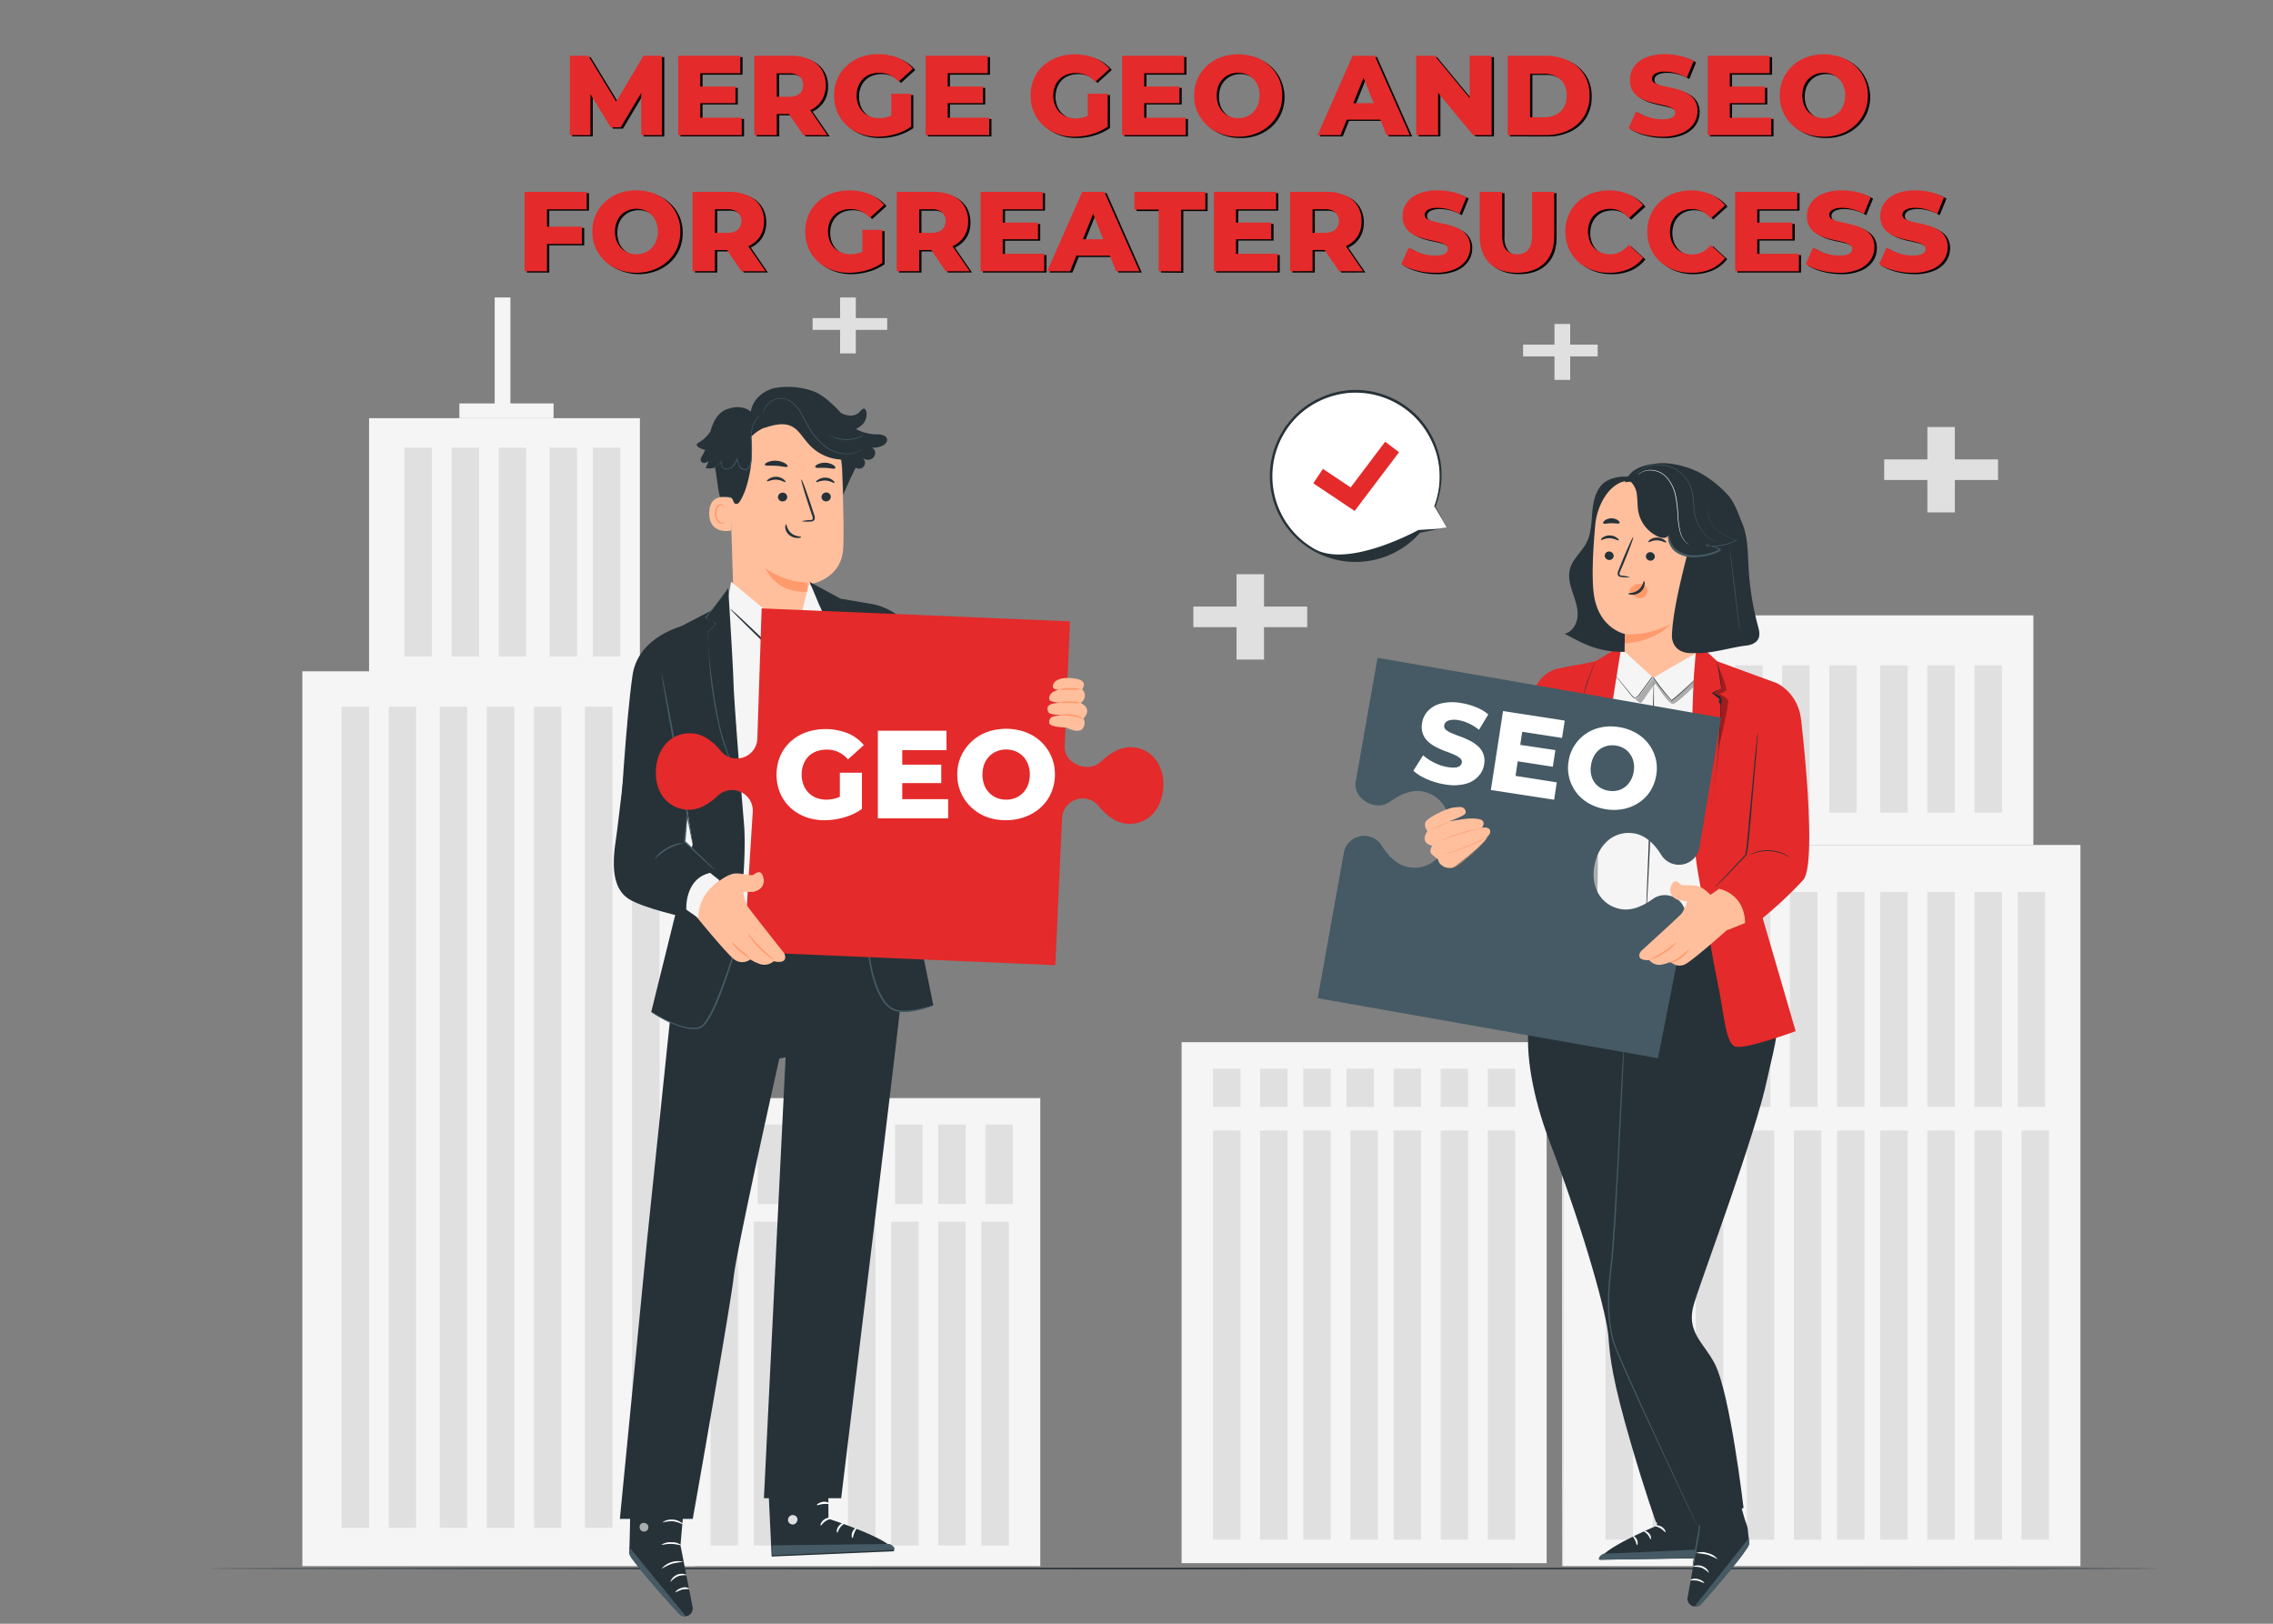 <svg id="Layer_1" data-name="Layer 1" xmlns="http://www.w3.org/2000/svg" viewBox="0 0 700 500"><rect x="0" y="0" width="700" height="500" fill="#808080" stroke="none"/><defs><style>.cls-1{fill:#e0e0e0;}.cls-2{fill:#f5f5f5;}.cls-3{fill:#263238;}.cls-4{fill:#fff;}.cls-5{fill:#e42a2a;}.cls-6{fill:#455a64;}.cls-7{opacity:0.3;}.cls-8{fill:#ffbf9d;}.cls-9{fill:#ff9a6c;}.cls-10{opacity:0.6;}.cls-11{fill:#020202;}</style></defs><title>how-merge-geo-seo-for-greater-success</title><g id="freepik--background-complete--inject-291"><rect class="cls-1" x="258.72" y="91.6" width="4.84" height="17.22"/><rect class="cls-1" x="250.26" y="97.95" width="22.97" height="3.63"/><rect class="cls-1" x="380.81" y="176.81" width="8.46" height="26.29"/><rect class="cls-1" x="367.51" y="186.78" width="35.06" height="6.34"/><rect class="cls-1" x="478.72" y="99.76" width="4.84" height="17.22"/><rect class="cls-1" x="469.05" y="106.11" width="22.97" height="3.63"/><rect class="cls-1" x="593.56" y="131.49" width="8.46" height="26.29"/><rect class="cls-1" x="580.26" y="141.46" width="35.06" height="6.34"/><rect class="cls-2" x="481.14" y="260.19" width="159.56" height="222.06"/><rect class="cls-1" x="622.57" y="348.11" width="8.46" height="125.99"/><rect class="cls-1" x="608.06" y="348.11" width="8.46" height="125.99"/><rect class="cls-1" x="593.56" y="348.11" width="8.46" height="125.99"/><rect class="cls-1" x="579.05" y="348.11" width="8.46" height="125.99"/><rect class="cls-1" x="565.76" y="348.11" width="8.46" height="125.99"/><rect class="cls-1" x="552.46" y="348.11" width="8.46" height="125.99"/><rect class="cls-1" x="537.95" y="348.11" width="8.46" height="125.99"/><rect class="cls-1" x="522.24" y="348.11" width="8.46" height="125.99"/><rect class="cls-1" x="508.94" y="348.11" width="8.46" height="125.99"/><rect class="cls-1" x="494.44" y="348.11" width="8.46" height="125.99"/><rect class="cls-1" x="621.36" y="274.69" width="8.46" height="66.17"/><rect class="cls-1" x="608.06" y="274.69" width="8.46" height="66.17"/><rect class="cls-1" x="593.56" y="274.69" width="8.46" height="66.17"/><rect class="cls-1" x="579.05" y="274.69" width="8.46" height="66.17"/><rect class="cls-1" x="565.76" y="274.69" width="8.46" height="66.17"/><rect class="cls-1" x="551.25" y="274.69" width="8.46" height="66.17"/><rect class="cls-1" x="536.75" y="274.69" width="8.46" height="66.17"/><rect class="cls-1" x="521.03" y="274.69" width="8.46" height="66.17"/><rect class="cls-1" x="506.53" y="274.69" width="8.46" height="66.17"/><rect class="cls-1" x="493.23" y="274.69" width="8.46" height="66.17"/><rect class="cls-2" x="363.89" y="320.92" width="112.42" height="160.43"/><rect class="cls-1" x="458.17" y="348.11" width="8.46" height="125.99"/><rect class="cls-1" x="443.67" y="348.11" width="8.46" height="125.99"/><rect class="cls-1" x="429.16" y="348.11" width="8.46" height="125.99"/><rect class="cls-1" x="415.87" y="348.11" width="8.46" height="125.99"/><rect class="cls-1" x="401.36" y="348.11" width="8.46" height="125.99"/><rect class="cls-1" x="388.06" y="348.11" width="8.46" height="125.99"/><rect class="cls-1" x="373.56" y="348.11" width="8.46" height="125.99"/><rect class="cls-1" x="458.17" y="329.08" width="8.46" height="11.78"/><rect class="cls-1" x="443.67" y="329.08" width="8.46" height="11.78"/><rect class="cls-1" x="429.16" y="329.08" width="8.46" height="11.78"/><rect class="cls-1" x="414.66" y="329.08" width="8.46" height="11.78"/><rect class="cls-1" x="401.36" y="329.08" width="8.46" height="11.78"/><rect class="cls-1" x="388.06" y="329.08" width="8.46" height="11.78"/><rect class="cls-1" x="373.56" y="329.08" width="8.46" height="11.78"/><path class="cls-1" d="M481.34,482.68c-.17,0-.32-49.76-.32-111.13s.15-111.14.32-111.14.31,49.75.31,111.14S481.52,482.68,481.34,482.68Z"/><rect class="cls-2" x="505.32" y="189.49" width="120.88" height="70.7"/><rect class="cls-1" x="534.33" y="204.9" width="8.46" height="45.32"/><rect class="cls-1" x="519.82" y="204.9" width="8.46" height="45.32"/><rect class="cls-1" x="563.34" y="204.9" width="8.46" height="45.32"/><rect class="cls-1" x="548.83" y="204.9" width="8.46" height="45.32"/><rect class="cls-1" x="593.56" y="204.9" width="8.46" height="45.32"/><rect class="cls-1" x="579.05" y="204.9" width="8.46" height="45.32"/><rect class="cls-1" x="608.06" y="204.9" width="8.46" height="45.32"/><rect class="cls-2" x="207.95" y="338.14" width="112.42" height="144.12"/><rect class="cls-1" x="218.83" y="376.21" width="8.46" height="99.7"/><rect class="cls-1" x="232.13" y="376.21" width="8.46" height="99.7"/><rect class="cls-1" x="246.63" y="376.21" width="8.46" height="99.7"/><rect class="cls-1" x="261.14" y="376.21" width="8.46" height="99.7"/><rect class="cls-1" x="274.44" y="376.21" width="8.46" height="99.7"/><rect class="cls-1" x="288.94" y="376.21" width="8.46" height="99.7"/><rect class="cls-1" x="302.24" y="376.21" width="8.46" height="99.7"/><rect class="cls-1" x="218.83" y="346.3" width="8.46" height="24.47"/><rect class="cls-1" x="233.34" y="346.3" width="8.46" height="24.47"/><rect class="cls-1" x="247.84" y="346.3" width="8.46" height="24.47"/><rect class="cls-1" x="261.14" y="346.3" width="8.46" height="24.47"/><rect class="cls-1" x="275.64" y="346.3" width="8.46" height="24.47"/><rect class="cls-1" x="288.94" y="346.3" width="8.46" height="24.47"/><rect class="cls-1" x="303.45" y="346.3" width="8.46" height="24.47"/><rect class="cls-2" x="93.12" y="206.72" width="120.88" height="275.54"/><rect class="cls-2" x="141.47" y="124.23" width="29.01" height="4.53"/><rect class="cls-2" x="152.35" y="91.6" width="4.84" height="34.44"/><rect class="cls-2" x="113.66" y="128.77" width="83.41" height="78.86"/><rect class="cls-1" x="124.54" y="137.83" width="8.46" height="64.35"/><rect class="cls-1" x="139.05" y="137.83" width="8.46" height="64.35"/><rect class="cls-1" x="153.56" y="137.83" width="8.46" height="64.35"/><rect class="cls-1" x="169.27" y="137.83" width="8.46" height="64.35"/><rect class="cls-1" x="182.57" y="137.83" width="8.46" height="64.35"/><rect class="cls-1" x="105.2" y="217.59" width="8.46" height="252.88"/><rect class="cls-1" x="119.71" y="217.59" width="8.46" height="252.88"/><rect class="cls-1" x="135.42" y="217.59" width="8.46" height="252.88"/><rect class="cls-1" x="149.93" y="217.59" width="8.46" height="252.88"/><rect class="cls-1" x="164.43" y="217.59" width="8.46" height="252.88"/><rect class="cls-1" x="180.15" y="217.59" width="8.46" height="252.88"/><rect class="cls-1" x="194.65" y="217.59" width="8.46" height="252.88"/></g><g id="freepik--Floor--inject-291"><path class="cls-3" d="M665.21,483c0,.13-134.67.24-300.64.24S63.9,483.12,63.9,483s134.59-.25,300.66-.25S665.21,482.87,665.21,483Z"/></g><g id="freepik--speech-bubble-2--inject-291"><path class="cls-4" d="M445.5,162.41,436.93,164a26,26,0,1,1,4.83-8h0Z"/><path class="cls-3" d="M445.78,162.43l-.27-.43-.74-1.25L441.92,156h-.09s-.09.08-.13,0a.09.09,0,0,1,0-.12,25.88,25.88,0,0,0,.61-16.43,27.53,27.53,0,0,0-1.62-4,25.65,25.65,0,0,0-5.56-7.58A26,26,0,0,0,415.19,121a26.4,26.4,0,0,0-11.29,3.83,25.26,25.26,0,0,0-8.65,9,25.81,25.81,0,0,0,9.58,35.22c10.57,6,32-5.85,32-5.85h.05l6.35-.4,1.65-.27.58-.09-.53.12-1.61.31L437,164.12h.26a26.41,26.41,0,0,1-42.61-30.78l.85-1.42c.31-.45.64-.92,1-1.33a29.4,29.4,0,0,1,2.1-2.49c.36-.4.79-.74,1.18-1.11a13.37,13.37,0,0,1,1.2-1.06,24.49,24.49,0,0,1,2.61-1.83,27,27,0,0,1,11.6-3.93,26.66,26.66,0,0,1,20.48,7.13,26,26,0,0,1,5.67,7.78,27.82,27.82,0,0,1,1.59,4.12,25.17,25.17,0,0,1,.83,4A26.15,26.15,0,0,1,442.08,156l-.16-.09h0a.1.1,0,0,1,.14,0h0l2.74,4.91.71,1.25Z"/><polygon class="cls-5" points="417.18 157.34 404.44 148.82 407.41 144.38 415.96 150.09 426.58 136.02 430.85 139.25 417.18 157.34"/></g><g id="freepik--character-2--inject-291"><path class="cls-3" d="M510.3,468.79v1S493,477,492.8,480.29l34.56-.51-.64-11.49A19.74,19.74,0,0,1,510.3,468.79Z"/><path class="cls-6" d="M526.93,479.7l-.15-2.72-33.06,1.49s-1.53.69-1.34,1.82Z"/><path class="cls-4" d="M509.76,469.89c0,.17.85.23,1.68.76s1.29,1.24,1.44,1.16-.11-1-1.13-1.65S509.71,469.71,509.76,469.89Z"/><path class="cls-4" d="M506.15,471.42c0,.16.7.43,1.29,1.14s.75,1.46.9,1.45.27-1-.48-1.82S506.15,471.25,506.15,471.42Z"/><path class="cls-4" d="M504.16,475.78c.15,0,.38-.81-.08-1.73s-1.24-1.27-1.3-1.13.42.63.78,1.39S504,475.77,504.16,475.78Z"/><path class="cls-3" d="M534.57,458.32l-14.71,4.11,3.67,8.34-3.81,21.11a2.39,2.39,0,0,0,1.67,2.72,2.42,2.42,0,0,0,2.47-.72c3.24-3.62,15.12-17.09,14.84-18.73l-.47-4.39c-.1-.9-1-3.07-1-3.27Z"/><path class="cls-6" d="M521.82,494.71l16.74-21.06.08,1a2.65,2.65,0,0,1-.68,2.2c-1.31,2.12-5.05,6.93-14,17.1A2.45,2.45,0,0,1,521.82,494.71Z"/><path class="cls-4" d="M526.23,484.32a7,7,0,0,0-2.2-1.57,7.34,7.34,0,0,0-2.72-.26c0-.05.26-.26.8-.38a3.83,3.83,0,0,1,3.81,1.41C526.22,484,526.29,484.3,526.23,484.32Z"/><path class="cls-4" d="M524.85,487.5a20.42,20.42,0,0,0-2.15-.78,19.48,19.48,0,0,0-2.29-.08,2.71,2.71,0,0,1,2.4-.41C524.21,486.5,525,487.43,524.85,487.5Z"/><path class="cls-4" d="M529,480.14a23.79,23.79,0,0,0-3.23-1.42,24.73,24.73,0,0,0-3.53-.47,5.39,5.39,0,0,1,3.63,0A5.31,5.31,0,0,1,529,480.14Z"/><path class="cls-6" d="M523.36,467.91a14.16,14.16,0,0,1,.17,2.83h0c-.18,1.23-.44,2.8-.73,4.49-.35,2-.7,3.82-1,5.13a10.1,10.1,0,0,1-.53,2.1,11.14,11.14,0,0,1,.23-2.15c.19-1.33.48-3.15.83-5.16.3-1.7.59-3.25.84-4.46h0A17.22,17.22,0,0,1,523.36,467.91Z"/><path class="cls-3" d="M544.29,332c1.16-5.59,4.1-15.7,3-20.36-2.72-10.8-7.39-17-13.82-30.75h-4.77l-45.85-.8-3.75,8.32c-4.17,11.22-7,17.91-8.16,26.11-1.35,9.44,1,23.13,6.27,36.95,11.33,29.83,17.66,53.69,18.13,60.11s1.12,13.06,7.08,33.41c4.34,14.86,7.56,23.73,7.56,23.73,4.53,2.56,9.31,3.25,13.67.76l13.3-5.13s-4.08-35-8.83-44.33c-3.43-6.69-9.07-9.86-6.42-18.58S540.74,349.17,544.29,332Z"/><path class="cls-6" d="M490.63,303.72a1.88,1.88,0,0,1,.18.24l.51.7,1.94,2.76,7.07,10.45V318c-.17,3.92-.31,8.46-.55,13.53s-.51,10.63-.79,16.61-.65,12.38-1,19.08-.74,13.71-1.41,20.92c-.7,6-1.32,11.88-.81,17.54.14,1.41.31,2.81.57,4.18a27.4,27.4,0,0,0,1,4c.91,2.54,2.05,5,3.09,7.4,4.23,9.58,8.16,18.13,11.49,25.33l7.91,17,2.13,4.64c.22.52.4.91.54,1.2a2.79,2.79,0,0,1,.17.42s-.08-.13-.21-.4l-.59-1.19-2.2-4.59-8-17c-3.34-7.18-7.34-15.72-11.59-25.29-1.05-2.41-2.15-4.84-3.12-7.43a26.94,26.94,0,0,1-1-4.05c-.27-1.39-.45-2.79-.59-4.21-.52-5.72.1-11.65.8-17.64.67-7.17,1-14.2,1.42-20.85s.72-13.1,1-19.08.58-11.55.85-16.61.42-9.61,1.74-13.53v.09a101.6,101.6,0,0,1-8.11-10.53l-1.88-2.8-.47-.72A1.47,1.47,0,0,1,490.63,303.72Z"/><path class="cls-2" d="M496.94,205.79l2.82-7.12,16.77-.9,6.86.9.75,2,4.65,82.28s-16.25,3.28-24.38,2.14-17.68-4.85-17.68-4.85V233.43Z"/><path class="cls-3" d="M522.64,208.57s0,.06-.12.15l-.38.43a19.81,19.81,0,0,1-1.51,1.57,63.27,63.27,0,0,1-5.79,5.07l-.09.07-.07-.09a66.45,66.45,0,0,1-5.31-6.63c-.18-.26-.35-.53-.52-.77h.22l-4.25,5.73a2.84,2.84,0,0,1-.6.6,1.08,1.08,0,0,1-.82.22,1.21,1.21,0,0,1-.7-.4,6,6,0,0,1-.49-.57l-1.68-2.1-2.41-3-.64-.83a1.61,1.61,0,0,1-.21-.3l.25.27.68.8,2.47,3,1.7,2.09c.31.36.61.8,1.07.88s.87-.33,1.19-.74l4.23-5.73.1-.16.11.16.51.75a70.53,70.53,0,0,0,5.28,6.64h-.17a67.6,67.6,0,0,0,5.84-5l1.56-1.51.41-.41Z"/><g class="cls-7"><path d="M502.82,214.36s2.13,2.61,2.72,1.95,3.75-5.54,4.13-5.73,4.18,6.63,5.68,6.16,6.82-5.81,6.82-5.81l.1-2.09-7.75,7.06L509,208.85l-4.64,6S503.39,215.68,502.82,214.36Z"/></g><path class="cls-3" d="M506.76,285.57a5,5,0,0,1,0-.77c0-.54,0-1.29.07-2.21.09-2,.2-4.72.33-8.16.29-6.86.68-16.31,1-26.8s.63-19.94.82-26.81c.09-3.4.17-6.17.23-8.16,0-.92.06-1.66.08-2.2a4.9,4.9,0,0,1,.06-.77,5,5,0,0,1,0,.77v2.21c0,2,0,4.73-.08,8.16-.1,6.86-.32,16.31-.67,26.82s-.81,19.94-1.18,26.8c-.2,3.39-.36,6.15-.48,8.16-.06.9-.12,1.65-.16,2.21A4.74,4.74,0,0,1,506.76,285.57Z"/><g class="cls-7"><path d="M491.61,252.36,482.8,310.2l.68,6.26c.77.91,2.32.59,3.1-.28a6.1,6.1,0,0,0,1.21-3.25C491.18,292.93,493,272.59,491.61,252.36Z"/></g><path class="cls-5" d="M479.21,206a10.5,10.5,0,0,0-6.83,7l-10.5,37,8.61,25.38,9-15.3,6.35-55.37Z"/><path class="cls-5" d="M491.34,203.63l-10,2-2.79,52.93c0,.65.65,10.87.65,10.87L462,307.83c3.84,6.85,14.23,10.07,21.55,11.78,0,0,7.42-52.57,7.9-64.15s7.92-56.62,7.92-56.62Z"/><path class="cls-3" d="M464.17,303.47l.06-.17.22-.51.83-1.94c.73-1.69,1.81-4.14,3.14-7.2l11.06-24.36v.06s-.51-5.34-.64-8.16c-.29-6.27-.63-12.24-.86-17.67s-.37-10.33-.42-14.45,0-7.44,0-9.73c0-1.14.11-2.65.11-2.65v2.65c0,2.29,0,5.63,0,9.73s.22,9,.47,14.44.56,11.41.91,17.67a72,72,0,0,1-.5,8.16v.05l-10,24.34c-1.36,3-2.45,5.44-3.21,7.16-.37.83-.67,1.48-.9,1.92-.1.22-.18.38-.24.5A.94.94,0,0,1,464.17,303.47Z"/><path class="cls-3" d="M491,249.71a.27.27,0,0,0-.05-.12l-.09-.38-.33-1.42c-.26-1.24-.62-3-1-5.3s-.67-4.93-.9-7.93-.47-6.29-.64-9.75c-.05-1.3-.12-2.57-.17-3.81l.7-1.81v-1.84c-.78,0-.67,0-.65,0s.06,0,.09.08h-.18l2.56-1.88v.2l-2.81-1.94h.09v.4a25.07,25.07,0,0,1,1.24-4.4c.46-1.28.91-2.41,1.24-3.32s.65-1.62.85-2.11c.1-.23.18-.41.23-.56a1,1,0,0,1,.09-.18.66.66,0,0,1-.06.2l-.2.56c-.19.51-.45,1.23-.8,2.13s-.74,2-1.18,3.34-1,2.72-1.38,4.39l-.06-.11,2.9,1.33.19.08-.17.12-2.65,1.75h-.18s.09,0,.09.91h0c0-.85,0-.85,0,0h-.19v-.08l.28.91c0,.6.06,1.21.08,1.81q.09,1.86.18,3.81c.16,3.46.36,6.75.61,9.74s.56,5.68.91,7.93.66,4,.9,5.3c.12.61.22,1.09.29,1.44a1.52,1.52,0,0,0,.07.37Z"/><path class="cls-5" d="M540.36,274.18l6.34-64-17.83-6.53s-4.18-3.85-6.4-5.83l-.79,10s-2.41,41.1,1.39,61.81,3.26,20,6,33.46c2,9.8,2.35,18.35,5.44,19.22S553,317.54,553,317.54Z"/><path class="cls-5" d="M546.69,210.14s7,2.66,8,11.64c.77,6.63,4.85,44.53.58,49.25a126.33,126.33,0,0,1-16.68,15l-10-13,9.46-10.4,5.34-45.91Z"/><path class="cls-3" d="M526.91,247.51a.28.28,0,0,1,0-.13A.85.85,0,0,1,527,247c.07-.33.16-.78.27-1.36.22-1.18.54-2.89.84-5,.64-4.26,1.18-10.18,1.49-16.74.07-1.55.15-3.06.22-4.53,0-.74.06-1.45.1-2.16l-.56-1v-.76c.62,0,.62-.08.61-.12h0s0,0,.07.32h-.09l-2.65-2.2-.16-.1.18-.08,2.9-1.33-.06.11c-.25-1.17-.45-2.35-.59-3.54s-.26-1.95-.4-2.67-.3-1.29-.41-1.67l-.15-.43c0-.09,0-.14,0-.14a.61.61,0,0,1,.07.14,2.7,2.7,0,0,0,.16.41,12,12,0,0,1,.46,1.66c.16.73.31,1.63.46,2.67.15,1.19.51,3.52.51,3.52v0h0l-2.77,1.47v-.18l2.58,1.43h-.18c0,.4.06.39.09.38h.23v1a3.66,3.66,0,0,0-.18,1c0,.7-.06,1.42-.09,2.15-.07,1.46-.14,3-.21,4.54a162.36,162.36,0,0,1-1.57,16.76c-.32,2.13-.68,3.83-.9,5-.14.57-.24,1-.32,1.35,0,.14-.06.26-.08.35A.68.68,0,0,1,526.91,247.51Z"/><path class="cls-3" d="M551.46,264.2a13.46,13.46,0,0,0-1.7-.91,12.45,12.45,0,0,0-2-.75,12.67,12.67,0,0,0-5.1-.38,12.11,12.11,0,0,0-2.05.45c-1.14.35-1.81.73-1.81.68a2.11,2.11,0,0,1,.45-.28,4,4,0,0,1,.56-.26,7.12,7.12,0,0,1,.76-.31,12.27,12.27,0,0,1,2.07-.51,12,12,0,0,1,5.19.39,11.66,11.66,0,0,1,2,.81,6.1,6.1,0,0,1,.7.41,5.91,5.91,0,0,1,.52.35A2.31,2.31,0,0,1,551.46,264.2Z"/><g class="cls-7"><path d="M528.88,204.43s3.22,7.51,2.72,8.16a5.12,5.12,0,0,1-2.14,1.07s2.77,1.2,2.77,2.26c0,2.12-3,14.67-3,14.67l.74-15.33-2.66-1.81,2.9-1.35Z"/></g><path class="cls-3" d="M541.31,225.56a1.51,1.51,0,0,1,0,.52c0,.39,0,.91-.09,1.5-.1,1.37-.24,3.23-.41,5.5-.41,4.71-1,11.09-1.56,18.13-.21,2.19-.4,4.32-.59,6.34q-.15,1.53-.33,3a17.4,17.4,0,0,1-.49,2.78h0l-6.91,7.19-2,2a5.18,5.18,0,0,1-.73.67,5.15,5.15,0,0,1,.64-.76l1.87-2,6.74-7.17v.07a19.27,19.27,0,0,0,.44-2.72c.11-.95.21-1.94.31-3,.18-2,.37-4.16.57-6.34.66-7,1.26-13.42,1.7-18.13.23-2.27.43-4.13.57-5.49.07-.6.13-1.1.18-1.49A1.87,1.87,0,0,1,541.31,225.56Z"/><path class="cls-5" d="M463.77,243.35l-6.92,15.41-6.53-7.32-8.71,6.15L451.85,274c3.22,4.13,6.29,6.94,9.79,6.49a10.47,10.47,0,0,0,2.06-.49c4.81-1.64,8.12-4.87,9.37-9.79l4-19.86Z"/><path class="cls-3" d="M464.48,270.87a5,5,0,0,1-.13-.65c-.08-.42-.2-1-.38-1.77s-.4-1.62-.71-2.58-.7-2-1.16-3.05-1-2.05-1.47-2.93-1-1.64-1.41-2.26-.8-1.14-1.06-1.47a4,4,0,0,1-.38-.54,4.06,4.06,0,0,1,.44.49c.28.33.66.82,1.11,1.43s.9,1.39,1.45,2.26a31.23,31.23,0,0,1,1.5,2.94c.46,1.07.84,2.12,1.15,3.08a21.49,21.49,0,0,1,.68,2.6c.15.79.25,1.36.31,1.81A3.47,3.47,0,0,1,464.48,270.87Z"/><path class="cls-3" d="M502.61,145.22l-.05.23h0C502.61,145.41,502.61,145.3,502.61,145.22Z"/><path class="cls-3" d="M485.86,189.55c.11-2.47-.81-4.85-1.59-7.2s-1.42-4.88-.76-7.25c.83-3,3.52-5.08,5-7.83s1.56-6,1.82-9.12.78-6.41,2.84-8.76c2.61-3,9.45-3.5,12.69-1.21.5,17.69.35,35.21-3.44,52.51-8.64.37-13-1.32-20.55-5.54C484.24,194.63,485.74,192,485.86,189.55Z"/><path class="cls-8" d="M522.9,200.76l3.13-43a3.81,3.81,0,0,0-3.28-4l-19.95-5.64c-6.41-.91-10.92,6.94-11.51,13.38-.65,7.16-1.17,15.94-.47,21.31,1.41,10.82,9.62,12.42,9.62,12.42-.17,5.33-.11,5.44-.11,5.44l8.8,8.05Z"/><path class="cls-3" d="M494.2,171a1.38,1.38,0,0,0,1.29,1.43,1.33,1.33,0,0,0,1.46-1.17v0a1.39,1.39,0,0,0-1.29-1.43,1.32,1.32,0,0,0-1.45,1.18Z"/><path class="cls-3" d="M493.05,166.25c.16.18,1.23-.56,2.72-.51s2.56.82,2.72.64-.08-.41-.54-.77a3.83,3.83,0,0,0-2.18-.73,3.58,3.58,0,0,0-2.17.63C493.13,165.81,493,166.14,493.05,166.25Z"/><path class="cls-3" d="M506.87,171.21a1.38,1.38,0,0,0,1.29,1.43,1.33,1.33,0,0,0,1.46-1.17v0a1.37,1.37,0,0,0-1.29-1.43,1.3,1.3,0,0,0-1.45,1.15Z"/><path class="cls-3" d="M507.64,166.91c.18.18,1.25-.57,2.72-.52s2.56.82,2.72.64-.08-.41-.54-.76a3.79,3.79,0,0,0-2.18-.74,3.6,3.6,0,0,0-2.16.63C507.74,166.5,507.56,166.82,507.64,166.91Z"/><path class="cls-3" d="M501.94,177.77a9.32,9.32,0,0,0-2.4-.5c-.38-.05-.73-.14-.79-.4a2,2,0,0,1,.28-1.12c.38-.9.79-1.81,1.21-2.85,1.68-4.07,2.9-7.42,2.72-7.49s-1.66,3.18-3.34,7.25c-.4,1-.79,2-1.15,2.87a2.21,2.21,0,0,0-.24,1.49,1,1,0,0,0,.6.57,2.85,2.85,0,0,0,.65.11A10.12,10.12,0,0,0,501.94,177.77Z"/><path class="cls-9" d="M500.42,195.32a27.38,27.38,0,0,0,14.5-3.43c.65-1.49-2.88,5.37-14.58,6.25Z"/><path class="cls-9" d="M502.05,181.31a3.65,3.65,0,0,1,3.06-1.52,2.42,2.42,0,0,1,1.93,1.13,2.33,2.33,0,0,1-.11,2.4,2.28,2.28,0,0,1-2.44.8,5.54,5.54,0,0,1-2.15-1.42,1.68,1.68,0,0,1-.45-.57.75.75,0,0,1,.08-.75"/><path class="cls-3" d="M506.29,178.94c-.25,0-.29,1.59-1.71,2.72s-3.12.91-3.14,1.11.38.32,1.1.36a4.05,4.05,0,0,0,2.62-.82,3.5,3.5,0,0,0,1.32-2.27C506.58,179.32,506.39,178.94,506.29,178.94Z"/><path class="cls-1" d="M507.16,160.81c.14.41,1.63.27,3.37.52s3.13.78,3.37.43c.11-.17-.13-.56-.68-1a6.1,6.1,0,0,0-5.13-.68C507.44,160.27,507.11,160.58,507.16,160.81Z"/><path class="cls-3" d="M493.72,161.11c.26.35,1.29,0,2.51,0s2.27.29,2.52-.05c.11-.17,0-.51-.49-.84a3.41,3.41,0,0,0-2-.62,3.61,3.61,0,0,0-2,.63C493.76,160.61,493.61,161,493.72,161.11Z"/><path class="cls-3" d="M500.41,148.51c1.81-4.42,5.85-5.35,10.14-5.82s10.65,1.32,14.19,3.63a33.12,33.12,0,0,1,7.85,6.65c1.9,2.46,2.72,5.26,3.93,8.09,1.81,4.4,1.72,9.27,2,14a85.15,85.15,0,0,0,2.84,17.59c.56,2.06,1.13,4.53-1.82,5.71a6.32,6.32,0,0,1-1.7.42c-4.53.55-8.92,2-14,2.34h-3.11c-3.94,0-6-2.54-5.83-5.76.41-9.72,5.15-25.69,5.68-28.76C520.62,166.64,522.26,145.65,500.41,148.51Z"/><path class="cls-3" d="M501.83,148a6.37,6.37,0,0,1,2.27,4.45c.24,1.69.14,3.43.45,5.11a10.7,10.7,0,0,0,6.16,7.71c1,.43,2.37.61,3-.29a5.88,5.88,0,0,0,3.62,5.63c1.6.64,3.38.53,5.06.91s3.44,1.52,3.53,3.24l.7-11.95-3.36-10.57-10.33-6.14Z"/><path class="cls-4" d="M520.18,167.74a8.45,8.45,0,0,1-1-.8,7.23,7.23,0,0,1-1.63-3,25.6,25.6,0,0,1-.72-5.08,40.4,40.4,0,0,0-.73-6.3,12.08,12.08,0,0,0-2.81-5.65,7.15,7.15,0,0,0-2.26-1.62,6.82,6.82,0,0,0-2.35-.58,5.62,5.62,0,0,0-3.37.81,3.19,3.19,0,0,0-.44.31,1.58,1.58,0,0,0-.3.28,2.73,2.73,0,0,0-.23.25,7.56,7.56,0,0,1,1-.78,5.58,5.58,0,0,1,3.32-.72,6.8,6.8,0,0,1,4.53,2.18,11.91,11.91,0,0,1,2.72,5.56,42.57,42.57,0,0,1,.74,6.27,24,24,0,0,0,.77,5.12,7,7,0,0,0,1.72,3A3.76,3.76,0,0,0,520.18,167.74Z"/><path class="cls-6" d="M529.12,166.71a5.82,5.82,0,0,1-1.58-.4,8.25,8.25,0,0,1-3.3-2.9,15.18,15.18,0,0,1-1.51-2.66,12.19,12.19,0,0,1-.85-3.41c-.15-1.23-.2-2.55-.34-3.91a19,19,0,0,0-.33-2.05,10.43,10.43,0,0,0-.69-2,11,11,0,0,0-5.78-5.57,10.39,10.39,0,0,0-6.56-.44,10.67,10.67,0,0,0-4,1.95,8,8,0,0,0-1.2,1.12.27.27,0,0,0,.08-.07l.24-.21a3.43,3.43,0,0,1,.38-.34,5.86,5.86,0,0,1,.55-.44,11,11,0,0,1,4-1.87,10.48,10.48,0,0,1,6.45.47,10.52,10.52,0,0,1,6.33,7.45,17.34,17.34,0,0,1,.33,2c.15,1.34.2,2.65.35,3.9a12.13,12.13,0,0,0,.91,3.45,17,17,0,0,0,1.55,2.72,8.34,8.34,0,0,0,3.39,2.89,5.36,5.36,0,0,0,1.18.29H529Z"/><path class="cls-6" d="M513.92,164.56v.84a.37.37,0,0,0-.15.49c.07.19.08.41.14.65a6.3,6.3,0,0,0,.68,1.71,6,6,0,0,0,1.63,1.81,9.63,9.63,0,0,0,6.2,1.53,17.76,17.76,0,0,0,3.84-.6,15.46,15.46,0,0,0,3.92-1.57l.24,0h-.28a28.73,28.73,0,0,1-4.53-1.82h-.08l-.07.49a14.36,14.36,0,0,0,9.31-1.67l.19-.11-.21-.06a17.65,17.65,0,0,1-5.52-2.8,8.15,8.15,0,0,1-3.35-7c0-.35,0-.63-.17-.84v-.33c.24,0,.24,0,0,.08v.21c.23.2.18.48.13.85a8,8,0,0,0,3.4,7.09,18.09,18.09,0,0,0,5.53,2.86v-.17a14,14,0,0,1-9.14,1.63l-.7-.12.63-.15h.19a14.79,14.79,0,0,0,4.49,1.42v-.19a15.67,15.67,0,0,1-3.84,1.57,17.74,17.74,0,0,1-3.76.59,9.32,9.32,0,0,1-6-1.46A5.82,5.82,0,0,1,515,167.7a7.74,7.74,0,0,1-.7-1.68c0-.24-.11-.45-.14-.64s-.06-.35-.08-.48,0-.22,0-.29Z"/><path class="cls-6" d="M535.81,194.43c.05,0-.6-5.76-1.46-12.85s-1.62-12.83-1.67-12.83.6,5.76,1.46,12.85S535.74,194.43,535.81,194.43Z"/><path class="cls-6" d="M514,275.77a6.31,6.31,0,0,0-5,1.06c-2.25,1.65-6.1,3.85-10,3.08-6-1.18-9.27-6.82-7.93-13.59s6.48-10.81,12.5-9.63c3.89.76,6.63,4.24,8.08,6.63a6.4,6.4,0,0,0,11.68-2.18h0L530.06,221l-62.83-11-43-7.44-6.7,38.07c-.68,3.46,2.23,6.53,5.69,7.25a6.3,6.3,0,0,0,4.94-1.07c2.25-1.65,6.11-3.84,10-3.08,6,1.18,9.28,6.82,7.94,13.64s-6.49,10.81-12.51,9.62c-3.88-.76-6.62-4.24-8.08-6.62a6.38,6.38,0,0,0-11.65,2.09l0,.08-8.05,44.83L469,318.54l37.07,6.52,4.53.81L519,283.33a6.33,6.33,0,0,0-4.87-7.53Z"/><path class="cls-8" d="M451.39,250.21a1.63,1.63,0,0,0-1.56-1.7h-.15c-.52,0-1.2.07-2,.15-2.16.22-8.57,3.37-8.74,4.64a2.7,2.7,0,0,0,.69,2.58s-1.25,1.66-.79,3c.39,1.17,2.28,1.58,2.28,1.58s-1.4,1.62,0,2.78c.5.4,1.5,1.17,1.73,1.43a4.54,4.54,0,0,0,.4,1,3.83,3.83,0,0,0,2.72,1.58h.36a2.76,2.76,0,0,0,1.94-.57c2.5-1.91,9.59-7.46,9.73-9,0,0,1.35-1.05.82-2.14s-2.55-.63-2.55-.63a1.65,1.65,0,0,0,.51-1.89c-.46-1.16-4-1.06-5.66-.85-1.3.17-4.91.76-4.91.76s4.81-1.65,5.09-2.47A1.08,1.08,0,0,0,451.39,250.21Z"/><path class="cls-9" d="M458,257.84a2.41,2.41,0,0,1-.48.3c-.32.17-.78.42-1.37.71-1.16.58-2.81,1.3-4.66,2s-3.56,1.29-4.8,1.69c-.62.2-1.12.34-1.47.45a5.36,5.36,0,0,1-.54.14,2.57,2.57,0,0,1,.52-.21l1.45-.5c1.23-.43,2.92-1,4.78-1.73s3.49-1.43,4.67-2l1.39-.66A4.74,4.74,0,0,1,458,257.84Z"/><path class="cls-9" d="M456.52,255a2.31,2.31,0,0,1-.52.12l-1.43.29c-1.21.27-2.85.72-4.64,1.29-.91.28-1.76.53-2.53.8s-1.45.55-2,.79-1,.46-1.33.6a2.71,2.71,0,0,1-.49.22l.12-.08.35-.2c.29-.16.74-.4,1.3-.65s1.24-.56,2-.84,1.63-.53,2.53-.81a44.79,44.79,0,0,1,4.68-1.24c.6-.12,1.1-.19,1.44-.24Z"/><path class="cls-9" d="M446.25,253.09a4.69,4.69,0,0,1-.77.4c-.49.23-1.18.52-1.94.84s-1.44.61-1.93.84a7,7,0,0,1-.79.35,3.29,3.29,0,0,1,.74-.46,19.62,19.62,0,0,1,1.91-.91l1.95-.78A4.06,4.06,0,0,1,446.25,253.09Z"/><path class="cls-9" d="M455.77,260.65a2,2,0,0,1-.32.38c-.23.23-.57.55-1,.91-.85.79-2.09,1.81-3.43,2.93-.32.28-.64.58-1,.83a9.68,9.68,0,0,1-1,.7,6.3,6.3,0,0,1-1.86.81,4,4,0,0,1-1.37.12,2.21,2.21,0,0,1-.37,0h-.13a4.17,4.17,0,0,1,.5,0,4,4,0,0,0,1.33-.19,6.72,6.72,0,0,0,1.81-.82,8.43,8.43,0,0,0,1-.7c.33-.25.64-.54,1-.83,1.35-1.14,2.6-2.13,3.47-2.88l1-.91A3.68,3.68,0,0,1,455.77,260.65Z"/><path class="cls-8" d="M526.84,275.62s-2.25-2.41-4.14-2.8-4.53-.06-5-.38-1.44-1.62-2.33-.82-2.35,4,1.48,5.54l2.72.44a13.44,13.44,0,0,1-1.62,3.63c-.84,1-12.05,11.17-12.05,11.17s-1.35,1-1,2.24,3,1,3,1a4,4,0,0,0,3.63,1.43,14,14,0,0,0,3-.9,3.77,3.77,0,0,0,4.49.73c2.61-1.37,13.74-11.3,13.74-11.3l-2.8-9.87Z"/><path class="cls-8" d="M529.44,273.68l-2.79,1.95c3.46,3.49,6.09,6.59,5.38,10.77l5.38-2.18S537.87,275.84,529.44,273.68Z"/><path class="cls-9" d="M516.41,290.08a14,14,0,0,1-3.8,3.32,14.41,14.41,0,0,1-4.53,2.19c-.05-.14,2-1.06,4.28-2.59S516.31,290,516.41,290.08Z"/><path class="cls-9" d="M520.32,292.24a10.06,10.06,0,0,1-6.35,4.4c0-.14,1.59-.74,3.33-2S520.18,292.17,520.32,292.24Z"/></g><g id="freepik--character-1--inject-291"><polygon class="cls-2" points="319 222.35 322.4 220.31 326.89 232.4 323.26 234.65 319 222.35"/><path class="cls-8" d="M259.3,144.79a18.67,18.67,0,0,0-17.91-17.89h-1c-10.46.17-16.14,9.15-15.68,19.59l1.32,42.06,16.53,6.34L249,189c0-3,0-9.06.06-9.06s10.09-1.15,10.62-11.16C259.94,163.86,259.66,153.84,259.3,144.79Z"/><path class="cls-9" d="M248.71,179.43a24.13,24.13,0,0,1-12.9-4.39s2.83,7.67,12.88,7.18Z"/><path class="cls-3" d="M255.85,153a1.42,1.42,0,0,1-1.44,1.39,1.35,1.35,0,0,1-1.41-1.29.13.13,0,0,1,0-.06,1.43,1.43,0,0,1,1.44-1.39,1.37,1.37,0,0,1,1.42,1.31Z"/><path class="cls-3" d="M257,148.71c-.19.18-1.24-.67-2.78-.73s-2.72.66-2.86.46.12-.41.63-.75a3.93,3.93,0,0,1,2.29-.61,3.75,3.75,0,0,1,2.2.82C256.94,148.28,257.08,148.63,257,148.71Z"/><path class="cls-3" d="M242.45,153A1.43,1.43,0,0,1,241,154.4a1.37,1.37,0,0,1-1.42-1.31v0a1.44,1.44,0,0,1,1.44-1.39,1.37,1.37,0,0,1,1.42,1.31Z"/><path class="cls-3" d="M241.87,148.44c-.18.18-1.23-.67-2.77-.73s-2.72.67-2.87.47.12-.42.63-.75a3.92,3.92,0,0,1,4.5.2C241.82,148,242,148.36,241.87,148.44Z"/><path class="cls-3" d="M246.91,160.51a9.77,9.77,0,0,1,2.52-.36c.4,0,.77-.08.85-.35a2.06,2.06,0,0,0-.21-1.17c-.33-1-.68-2-1-3-1.44-4.34-2.46-7.89-2.28-8s1.48,3.41,2.92,7.74c.34,1.07.68,2.08,1,3.06a2.24,2.24,0,0,1,.14,1.55,1,1,0,0,1-.67.55,3.05,3.05,0,0,1-.67.07A10.79,10.79,0,0,1,246.91,160.51Z"/><path class="cls-3" d="M242.57,143.64c-.23.39-1.7-.09-3.52-.2s-3.35.1-3.51-.31c-.08-.2.24-.54.9-.83a6.1,6.1,0,0,1,5.36.39C242.41,143.08,242.67,143.46,242.57,143.64Z"/><path class="cls-3" d="M257.24,144.18c-.32.34-1.56-.05-3.08-.11s-2.79.16-3.07-.21c-.13-.18.08-.53.65-.85a5.12,5.12,0,0,1,5,.27C257.23,143.69,257.39,144,257.24,144.18Z"/><path class="cls-8" d="M225.27,153.45c-.18-.08-6.81-2.32-6.87,4.53s6.83,5.51,6.85,5.31S225.27,153.45,225.27,153.45Z"/><path class="cls-9" d="M223.22,160.68a2.43,2.43,0,0,1-.32.17,1.09,1.09,0,0,1-.9,0,2.94,2.94,0,0,1-1.35-2.66,4,4,0,0,1,.35-1.71,1.39,1.39,0,0,1,.9-.9.61.61,0,0,1,.7.33c.09.2,0,.34.08.35s.15-.12.1-.4a.73.73,0,0,0-.27-.44.94.94,0,0,0-.65-.18,1.66,1.66,0,0,0-1.26,1.06,4.09,4.09,0,0,0-.44,1.91c0,1.38.73,2.71,1.72,3A1.28,1.28,0,0,0,223,161,.85.85,0,0,0,223.22,160.68Z"/><path class="cls-3" d="M242.07,161.46c.24,0,.25,1.56,1.61,2.72s3,.91,3,1.15-.37.31-1.08.33a4,4,0,0,1-2.53-.91,3.44,3.44,0,0,1-1.25-2.24C241.79,161.82,242,161.45,242.07,161.46Z"/><path class="cls-3" d="M273.15,135.12a1.54,1.54,0,0,0-.75-.91,5,5,0,0,0-2.56-.45,14.27,14.27,0,0,1-6.26-1.65,7.39,7.39,0,0,0,1.86-1.27,4.33,4.33,0,0,0,1.29-4.31.93.93,0,0,0-.53-.67c-.44-.14-.84.29-1.16.64a3.74,3.74,0,0,1-3.51,1.44,6.09,6.09,0,0,1-2.59-.81.28.28,0,0,1-.09-.1l-1-1.07h0c-2.56-2.59-4.76-4.38-7-5.34a23.33,23.33,0,0,0-12.43-1.11c-3.51.88-6.67,3.63-7.2,7.25-1.94-1.68-4.89-1.7-7.25-.77h-.06c-2.67.91-4.21,3.71-5,6.41a1.8,1.8,0,0,1-.12.44,10.64,10.64,0,0,1-3.63,3.46c-.25.14-.55.32-.59.62a.92.92,0,0,0,.46.71,5.31,5.31,0,0,0,2.13.9,12.31,12.31,0,0,1-.9,1.82c-.3.51-.66,1.11-.41,1.64a1.11,1.11,0,0,0,1.12.58,3.42,3.42,0,0,0,1.25-.55l-.91,2.13a6.43,6.43,0,0,0,2.89-.17c.54,2.54.91,7.25,1.54,9,1.81.05,2.27-.14,3.18.17,1.19.41.71,2.51,2.26,1.93.79-.3,2-3.26,2.31-4.07a39.3,39.3,0,0,0,1.9-16.57,12.84,12.84,0,0,1,3.92-2.72l-.12.11c2.82-.91,6-1.87,8.65-.53,2.06,1.06,3.24,3.21,4.77,4.94a14.37,14.37,0,0,0,10.54,5.28c.36,3,.42,8,.53,10.81l2.49-5.63h0c.2-.33.36-.67.52-1l.06-.1h0c.24-.55.51-1.08.8-1.6h0a1.81,1.81,0,0,0,2.64-2.32,4,4,0,0,0-.84-.9,2.78,2.78,0,0,0,2.65.72,2.19,2.19,0,0,0,1.54-2.16,1.85,1.85,0,0,0-1.08-1.51,6.34,6.34,0,0,0,3.62-.74C272.68,136.67,273.39,136,273.15,135.12Z"/><path class="cls-6" d="M234.29,127.79a8.74,8.74,0,0,0-1,.91A7.22,7.22,0,0,0,231.7,132a12.76,12.76,0,0,0-.29,2.54c0,.91.06,1.93.11,3a25.8,25.8,0,0,1,0,3.29,12.77,12.77,0,0,1-.24,1.74,3.73,3.73,0,0,1-.73,1.68,1.51,1.51,0,0,1-1.42.46,2.29,2.29,0,0,1-1.27-.74,5.34,5.34,0,0,1-.91-2.56h.22a8.16,8.16,0,0,1-1.25,2.08,3,3,0,0,1-2,1.05,2,2,0,0,1-1-.19,1.85,1.85,0,0,1-.69-.7,1.79,1.79,0,0,1-.21-.91,1.26,1.26,0,0,1,.34-.78l.1.1a6.48,6.48,0,0,1-2.18,1.6,7.07,7.07,0,0,1-.67.25l-.23.06.22-.1c.15-.06.37-.15.65-.29a6.66,6.66,0,0,0,2.11-1.61l.1.09a1.28,1.28,0,0,0-.08,1.5,1.52,1.52,0,0,0,.62.61,1.79,1.79,0,0,0,.91.17,2.81,2.81,0,0,0,1.81-1,8.11,8.11,0,0,0,1.2-2.05l.15-.32.06.35a5,5,0,0,0,.91,2.45,2.08,2.08,0,0,0,1.13.66,1.32,1.32,0,0,0,1.22-.39,3.49,3.49,0,0,0,.67-1.57,12.2,12.2,0,0,0,.24-1.7,25.49,25.49,0,0,0,0-3.27c-.05-1-.11-2-.08-3a12.39,12.39,0,0,1,.32-2.58,7.15,7.15,0,0,1,1.65-3.31A4,4,0,0,1,234.29,127.79Z"/><path class="cls-6" d="M265.69,138.26l-.08.06-.26.18a3.74,3.74,0,0,1-.42.27,5.12,5.12,0,0,1-.62.31,8.82,8.82,0,0,1-4.3.73,11.35,11.35,0,0,1-6-2.31,19.59,19.59,0,0,1-5.14-6.06c-.72-1.22-1.31-2.47-1.94-3.63a13.67,13.67,0,0,0-2.21-3.08,6.89,6.89,0,0,0-2.87-1.81,4.94,4.94,0,0,0-1.53-.19,5.56,5.56,0,0,0-1.4.25,5.86,5.86,0,0,0-2.11,1.24,5.62,5.62,0,0,0-1.15,1.46,6.09,6.09,0,0,0-.53,1.5v-.11a.88.88,0,0,1,0-.31,4.94,4.94,0,0,1,1.55-2.63,5.85,5.85,0,0,1,2.14-1.28,5.16,5.16,0,0,1,1.45-.27,5,5,0,0,1,1.59.19,7,7,0,0,1,3,1.81,13.42,13.42,0,0,1,2.26,3.13c.65,1.16,1.23,2.41,1.94,3.62a19.84,19.84,0,0,0,5.07,6,11.3,11.3,0,0,0,5.91,2.31,9.09,9.09,0,0,0,4.26-.64A14.86,14.86,0,0,0,265.69,138.26Z"/><path class="cls-6" d="M266.22,133.89a2.89,2.89,0,0,1-.36.24,7.66,7.66,0,0,1-1.07.54,11.16,11.16,0,0,1-1.7.53,11.07,11.07,0,0,1-4.34.09,10.06,10.06,0,0,1-1.71-.47,7.07,7.07,0,0,1-1.09-.48,1.36,1.36,0,0,1-.38-.24,16,16,0,0,0,1.52.57,12.45,12.45,0,0,0,3.83.56,11.69,11.69,0,0,0,2.13-.25,10.6,10.6,0,0,0,1.67-.47C265.66,134.16,266.2,133.85,266.22,133.89Z"/><path class="cls-3" d="M255,448.24l.14,19.44s19.81,6.35,20.19,10l-37.69,1.63L236.2,449Z"/><path class="cls-1" d="M243.72,466.58a1.55,1.55,0,0,0-1,1.81,1.49,1.49,0,0,0,1.82,1,1.65,1.65,0,0,0,1-1.92,1.54,1.54,0,0,0-2-.83"/><path class="cls-6" d="M237.81,478.91v-3.05l36.15-.43s1.7.66,1.56,1.81Z"/><path class="cls-4" d="M256.05,467.49c0,.18-.91.31-1.81.91s-1.33,1.42-1.5,1.36,0-1.14,1.13-1.89S256.08,467.32,256.05,467.49Z"/><path class="cls-4" d="M260.07,469c.06.18-.73.53-1.32,1.33s-.74,1.64-.91,1.64-.34-1,.42-2S260.06,468.78,260.07,469Z"/><path class="cls-4" d="M262.52,473.62c-.16,0-.45-.86,0-1.89s1.27-1.46,1.36-1.32-.43.72-.77,1.57S262.71,473.56,262.52,473.62Z"/><path class="cls-4" d="M255.52,463.06c-.06.17-.9-.05-2,.07s-1.81.48-1.94.33.66-.84,1.88-1S255.61,462.91,255.52,463.06Z"/><path class="cls-3" d="M211.61,452.4l-2.05,23.44,3.73,19a2.4,2.4,0,0,1-1.9,2.83l-.16,0h0a2.42,2.42,0,0,1-2.08-.76c-3.35-3.63-15.65-17.22-15.41-18.92.28-2,.51-24.85.51-24.85Z"/><path class="cls-6" d="M211.23,497.69l-17.39-21.25-.06,1a3.57,3.57,0,0,0,.71,2.4c1.37,1.81,5.29,6.87,14.6,17.1a2.39,2.39,0,0,0,2.14.76Z"/><g class="cls-10"><path class="cls-4" d="M199.15,469.17a1.46,1.46,0,0,1,.27,1.93,1.4,1.4,0,0,1-1.91.29,1.54,1.54,0,0,1-.28-2,1.43,1.43,0,0,1,2-.08"/></g><path class="cls-4" d="M206.52,487.09a7.27,7.27,0,0,1,2.2-1.69,7.15,7.15,0,0,1,2.72-.34c0-.07-.27-.27-.81-.37a3.7,3.7,0,0,0-2.13.23,3.77,3.77,0,0,0-1.67,1.39C206.52,486.73,206.46,487.07,206.52,487.09Z"/><path class="cls-4" d="M208,490.34a21.23,21.23,0,0,1,2.15-.9,22.39,22.39,0,0,1,2.31-.15,2.64,2.64,0,0,0-2.43-.35C208.61,489.28,207.87,490.27,208,490.34Z"/><path class="cls-4" d="M203.67,483.11a23.52,23.52,0,0,1,3.23-1.58,25.14,25.14,0,0,1,3.54-.59,6.61,6.61,0,0,0-6.75,2.17Z"/><path class="cls-4" d="M203.7,475.69c.05.14,1.38-.31,3.07-.27s3,.54,3.06.4a4.53,4.53,0,0,0-3.05-.9A4.65,4.65,0,0,0,203.7,475.69Z"/><path class="cls-4" d="M204.12,468.8a11.46,11.46,0,0,1,3.19-.37,12.35,12.35,0,0,1,3.07,1,1.89,1.89,0,0,0-.72-.7,5.23,5.23,0,0,0-2.29-.79,5.08,5.08,0,0,0-2.41.32C204.38,468.48,204.08,468.74,204.12,468.8Z"/><path class="cls-4" d="M207.36,467.12a2.32,2.32,0,0,0,.09-.91,6.28,6.28,0,0,0-.56-2.37,2.76,2.76,0,0,0-1.09-1.38,1,1,0,0,0-1.11.15,1.57,1.57,0,0,0-.43,1A3.4,3.4,0,0,0,207,467a4,4,0,0,0,4-1.82,1.36,1.36,0,0,0,.14-1.13,1,1,0,0,0-1-.56,3.26,3.26,0,0,0-1.6.7,6.7,6.7,0,0,0-1.72,1.72,2.13,2.13,0,0,0-.41.79,10.91,10.91,0,0,1,2.34-2.21,3.21,3.21,0,0,1,1.4-.58.5.5,0,0,1,.53.31.93.93,0,0,1-.14.74,3.52,3.52,0,0,1-3.49,1.53,3,3,0,0,1-2.4-2.79,1.14,1.14,0,0,1,.28-.75.53.53,0,0,1,.61-.08,2.49,2.49,0,0,1,.9,1.15A9.15,9.15,0,0,1,207.36,467.12Z"/><path class="cls-3" d="M275.24,287.09a83.83,83.83,0,0,1,1.81,24.57c-.41,5.22-18,149.63-18,149.69H235.26l6.68-135.79L240,326s-13,57.9-14.06,67.26c-.91,8.42-12.6,74.64-12.6,74.45H190.9l8.34-85.53,8.09-77.67,3-22.66Z"/><path class="cls-3" d="M319,220.31l-23.1,11.43-13.07-34A19.4,19.4,0,0,0,269,186.08a16.14,16.14,0,0,0-2.39-.32L276,240.14a52.66,52.66,0,0,0,7.25,12.41c1.95,2.35,5.83,4.81,14.41,2.12l27.61-18.48Z"/><path class="cls-2" d="M225.16,179.13l11.44,9.51,5.84,4.53,2.95-.41L247,188.3l2.2-8.69,3.08,4.07,8.34,17.7L270,287s-16.31,4.79-24.78,5.36-21.92-1.73-21.92-1.73V245.57L218.51,201l5.79-17.09Z"/><path class="cls-3" d="M249.07,291.79c0-.08.52-.24.52-.24v-.7a10.67,10.67,0,0,1-.62-2.72c-.08-2.39-.19-5.79-.34-10-.29-8.43-.75-20.07-1.41-32.91s-1.41-24.48-2-32.89l-.69-10a26.52,26.52,0,0,0-.39-2.72v-.95a1,1,0,0,1,0,.25,2.42,2.42,0,0,0,.08.69c.05.65.13,1.55.23,2.72.2,2.35.47,5.75.77,10,.62,8.41,1.36,20,2,32.88s1,24.47,1.25,32.92c.11,4.21.19,7.62.22,10v3.42C249.08,291.71,249.07,291.79,249.07,291.79Z"/><path class="cls-3" d="M219.23,187.93l.82-.44L203.73,196l6.16,42.2L213.32,260l-12.76,51.59s9.59,6.27,14.39,5c2.57-.66,4.76-5.81,6.46-9.87a91,91,0,0,0,6.53-25.38c.91-8.79,1.81-19.94,1.19-27.58-1.2-14.2-3.07-37.63-3.25-43.79s-1.62-28.87-1.62-28.87Z"/><path class="cls-3" d="M249.34,179.2l9.48,5.14,8.32,1.42,11.22,24.56-2.14,44.42,11.21,54.82s-8.21,2.91-11.47,1.72-7.69-8.56-7.87-13-6.49-47.56-6.49-47.56L256.21,200a41.7,41.7,0,0,0-4-13.91Z"/><path class="cls-6" d="M258.83,185.72a2.52,2.52,0,0,1,.3.35l.87,1,3.22,3.93.06.08-.08.07-2.73,2V193l3.2,1h.42v.15c-.5,5.55-.57,12.56-.65,20.15-.14,9.28-.27,17.66-.36,23.77-.05,3-.11,5.44-.14,7.2a5,5,0,0,1-.66,1.95V238c.67-6.1.75-14.5.85-23.76.11-7.59.21-14.6.28-20.16l.1.13-3.11-1-.24-.07.2-.15,2.83-2v.11l-3.14-4-.83-1.07A2.57,2.57,0,0,1,258.83,185.72Z"/><path class="cls-6" d="M228.39,245a.49.49,0,0,1-.06-.17l-.16-.49-.63-1.93c-.54-1.66-1.36-4.06-2.4-7l-1.72-4.82a56.15,56.15,0,0,1-1.75-5.62,129.57,129.57,0,0,1-2.46-13.24c-.84-6.16-1.34-17-1.34-17v-.1l0-.06,2.67-2.54v.2l-2.88-1.94-.09-.09.07-.1,4.6-6.24,1.26-1.69.35-.42a.79.79,0,0,1,.12-.15.29.29,0,0,1-.09.17l-.31.45-1.22,1.73L217,190.26v-.18l3.48,1.92.13.1-.12.11-2.71,2.62,0-.12c.36,5,.91,10.8,1.81,16.95q.87,6.68,2.41,13.23.78,3,1.72,5.6l1.68,4.84c1,3,1.82,5.37,2.3,7,.25.84.44,1.5.56,1.94.05.21.1.38.13.51S228.39,245,228.39,245Z"/><polygon class="cls-3" points="270.34 275.88 272.38 282.22 283.93 281.16 280.33 275.09 270.34 275.88"/><path class="cls-6" d="M270.32,275.58a4.06,4.06,0,0,0,.69-.09l2-.2c1.74-.16,4.25-.4,7.22-.65h.09l.05.09,3.61,6,.14.23H284l-.6.39-11,.52h-.15v.05c-.62-2-1.1-3.61-1.42-4.68-.15-.51-.28-.9-.37-1.25a2.17,2.17,0,0,1-.11-.42,3.14,3.14,0,0,1,.18.46l.44,1.27c.39,1.13.9,2.71,1.54,4.51l-.14-.1,10.9-1.05.59-.05-.14.26-3.56-6,.14.09c-2.9.21-5.41.37-7.13.47l-2.06.12A5.78,5.78,0,0,1,270.32,275.58Z"/><g class="cls-7"><path d="M263.84,194.13l1.9,2.63s-.53,39.83-2.55,49.72Z"/></g><path class="cls-3" d="M224.9,187.48a4.11,4.11,0,0,0,.71.84c.49.52,1.21,1.26,2.1,2.16,1.82,1.81,4.29,4.25,7.08,6.94l1.82,1.81.3.3.15-.4c.91-2.52,1.81-4.8,2.46-6.69l-.33.07,2.36,2.12a4.45,4.45,0,0,0,.9.72,4.18,4.18,0,0,0-.77-.91c-.51-.53-1.28-1.3-2.23-2.24l-.22-.22-.11.29-2.6,6.64.46-.1L235.16,197c-2.79-2.72-5.33-5.09-7.2-6.82-.91-.9-1.69-1.56-2.22-2A4.55,4.55,0,0,0,224.9,187.48Z"/><path class="cls-3" d="M246.28,194.53a24.25,24.25,0,0,0,1.68-3.62l-.37.06a25.16,25.16,0,0,1,3.32,5.75c.15.36.28.71.41,1.05l.3.83.24-.85a28.51,28.51,0,0,0,1-6.81,10.07,10.07,0,0,0-.18-2.79,25.8,25.8,0,0,0-.2,2.77,35.25,35.25,0,0,1-1.16,6.68h.54c-.13-.35-.26-.71-.42-1.07a22.34,22.34,0,0,0-3.49-5.82l-.25-.29-.13.34A23.91,23.91,0,0,0,246.28,194.53Z"/><polygon class="cls-5" points="248.34 196.99 246.08 200.31 242.69 200.31 240.88 196.99 242.61 193.34 245.56 192.92 248.34 196.99"/><polygon class="cls-5" points="246.21 198.5 256.43 275.7 247.69 287.55 238.94 274.98 242.81 198.5 246.21 198.5"/><path class="cls-6" d="M266.11,282.37a9.83,9.83,0,0,0,.11,1.71c.13,1.19.31,2.71.51,4.61s.53,4.3.85,6.84a41.38,41.38,0,0,0,2.05,8.22c1.07,2.79,2.44,5.52,4.79,7a7.2,7.2,0,0,0,3.63.91,17.36,17.36,0,0,0,3.22-.27,30.28,30.28,0,0,0,4.53-1.12,8.16,8.16,0,0,0,1.6-.62,13.87,13.87,0,0,0-1.66.41,38.64,38.64,0,0,1-4.53.91,17.49,17.49,0,0,1-3.15.2,6.84,6.84,0,0,1-3.4-.85c-2.13-1.33-3.5-4-4.54-6.73-2.11-5.57-2.39-11.05-3-14.91-.28-1.86-.52-3.41-.7-4.59A10.64,10.64,0,0,0,266.11,282.37Z"/><path class="cls-6" d="M228.55,284.64a1.81,1.81,0,0,1-.08.51l-.36,1.45c-.3,1.25-.79,3-1.43,5.27a153.08,153.08,0,0,1-5.86,17.05,41.47,41.47,0,0,1-2.31,4.62,12.6,12.6,0,0,1-1.45,2l-.42.44-.5.38a3.06,3.06,0,0,1-.57.29c-.19.06-.39.08-.58.13a10.45,10.45,0,0,1-4.38-.3,25.41,25.41,0,0,1-3.62-1.26,39.14,39.14,0,0,1-4.85-2.53c-.56-.34-1-.62-1.25-.81a1.67,1.67,0,0,1-.42-.32,2,2,0,0,1,.46.24l1.3.73a51.23,51.23,0,0,0,4.88,2.39,26,26,0,0,0,3.56,1.18,10,10,0,0,0,4.18.25,2.85,2.85,0,0,0,1.82-1.11,13.31,13.31,0,0,0,1.38-2,40.76,40.76,0,0,0,2.27-4.53,175.83,175.83,0,0,0,6-17l1.58-5.23c.17-.57.32-1,.43-1.42A2.45,2.45,0,0,1,228.55,284.64Z"/><path class="cls-3" d="M210.62,192.64h0s-14,3.14-15.81,15.2c-2.05,13.88-3.86,45.64-3.86,45.64l24-32.19"/><path class="cls-3" d="M206.15,195.4s.62.56,1.54,1.51a18.62,18.62,0,0,1,4.84,9c.28,1.29.35,2.12.4,2.12a2,2,0,0,0,0-.59,12,12,0,0,0-.19-1.58,16.93,16.93,0,0,0-4.89-9.11,13.29,13.29,0,0,0-1.22-1A2.23,2.23,0,0,0,206.15,195.4Z"/><path class="cls-6" d="M277.91,202.46c-.15,0-.64,11.21-1.08,25s-.67,25.06-.51,25.06.64-11.2,1.08-25S278.06,202.46,277.91,202.46Z"/><path class="cls-3" d="M203.76,196s-6.53,4.4-7.25,8c-.62,2.88-5.78,46.22-6.44,51.61s-3.22,16.6,3.36,21.07c4.42,3,18.4,6,18.4,6-1.38-6.45,1.44-11.16,8.32-14.73l-9.35-8.82L215,221.29Z"/><path class="cls-6" d="M213.35,260c-.16,0-2.45-11.78-5.1-26.36s-4.69-26.47-4.54-26.47,2.45,11.78,5.12,26.37S213.5,259.94,213.35,260Z"/><path class="cls-6" d="M211.6,251.29a12.09,12.09,0,0,1-.06,2.25c-.09,1.4-.25,3.37-.45,5.64L211,259l1.82,1.68c2.07,2,3.93,3.77,5.26,5.1a18.12,18.12,0,0,1,2.09,2.2,18.92,18.92,0,0,1-2.31-2c-1.4-1.25-3.29-3-5.37-5l-1.81-1.7-.08-.08v-.11c.22-2.26.43-4.22.6-5.62A12.88,12.88,0,0,1,211.6,251.29Z"/><path class="cls-6" d="M201.47,264.74a9.73,9.73,0,0,1,4-3.71,9.6,9.6,0,0,1,5.27-1.44,23.88,23.88,0,0,0-5,1.81A24.88,24.88,0,0,0,201.47,264.74Z"/><path class="cls-5" d="M233.23,227.55a6.34,6.34,0,0,1-6.71,6h0a6.27,6.27,0,0,1-4.53-2.29c-1.75-2.15-4.91-5.23-8.85-5.43C207,225.41,202.46,230,202,236.93s3.52,12,9.62,12.42c3.94.25,7.45-2.42,9.46-4.34a6.25,6.25,0,0,1,4.74-1.71,6.34,6.34,0,0,1,6,6.71v0l-2.72,43.09L325,297.21l2.08-45.32a6.34,6.34,0,0,1,6.71-6h0a6.31,6.31,0,0,1,4.53,2.29c1.75,2.16,4.91,5.24,8.85,5.48,6.09.38,10.66-4.23,11.08-11.14s-3.52-12-9.61-12.42c-3.94-.25-7.46,2.42-9.47,4.34a6.25,6.25,0,0,1-4.74,1.71c-3.51-.22-6.77-2.87-6.55-6.34l1.63-38.47-94.95-4Z"/><path class="cls-8" d="M221.54,271.26s2.83-2.2,4.93-2.29,4.84.74,5.39.47,1.81-1.48,2.64-.48,1.82,4.67-2.55,5.68h-3a14.47,14.47,0,0,0,1.09,4.19C230.76,280,241,292.89,241,292.89s1.28,1.28.65,2.56-3.38.54-3.38.54a4.36,4.36,0,0,1-4.11.91,15.15,15.15,0,0,1-3.1-1.46,4.07,4.07,0,0,1-4.93,0c-2.56-1.91-12.75-14.5-12.75-14.5l4.71-10.07Z"/><path class="cls-2" d="M218.69,268.78l2.9,2.31c-4.31,3.13-6.55,7-6.52,11.59l-3.71-2.57S210.69,270.65,218.69,268.78Z"/><path class="cls-9" d="M230.35,287.48c.12-.09,1.65,2,3.84,4.2s4.23,3.79,4.13,3.92a6,6,0,0,1-1.41-.91,25.9,25.9,0,0,1-3.06-2.67,26.75,26.75,0,0,1-2.61-3.1A5.34,5.34,0,0,1,230.35,287.48Z"/><path class="cls-9" d="M225.29,290c.11-.1,1.25,1.27,2.92,2.62a12.05,12.05,0,0,1,2.89,2.72,26.25,26.25,0,0,1-3.18-2.37A9.15,9.15,0,0,1,225.29,290Z"/><path class="cls-8" d="M324.29,211s.45-3.1,7-2c4.09.66,1.95,3.31,1.95,3.31a2.49,2.49,0,0,1,.26,3.51,2.41,2.41,0,0,1-.71.56l.43.32s3.25,1.63.44,4.53a2.84,2.84,0,0,1-.37,3.28c-1.39,1.4-4.9-.47-4.9-.47s-5-.08-5.24-1.39a1.81,1.81,0,0,1,1-2,25,25,0,0,1,3.45-.42s-4.33,0-4.72-.91c-.7-1.51-.52-3.06,4.72-2.86h0s-3.9-.08-4.34-.91.1-2.07,1.5-2.72a5.81,5.81,0,0,1,2.66-.55S323.74,212.93,324.29,211Z"/><path class="cls-9" d="M333,212.25a21.9,21.9,0,0,1-3.53.13,23,23,0,0,1-3.52,0,9.53,9.53,0,0,1,3.51-.51A9.84,9.84,0,0,1,333,212.25Z"/><path class="cls-9" d="M332.84,216.47a20.57,20.57,0,0,1-3.33,0,21.79,21.79,0,0,1-3.33-.07,8.42,8.42,0,0,1,3.34-.4A8.32,8.32,0,0,1,332.84,216.47Z"/><path class="cls-9" d="M333.72,221.38c-.06.13-1.54-.52-3.47-.82s-3.52-.19-3.54-.34a7.21,7.21,0,0,1,3.63-.14A7.06,7.06,0,0,1,333.72,221.38Z"/></g><path class="cls-11" d="M176.19,42V17.58h5.7L192,34.2h-3l9.88-16.62h5.69l0,24.44h-6.36l-.07-14.77h1.08l-7.37,12.36H188.8l-7.58-12.36h1.33V42Z"/><path class="cls-11" d="M216.35,36.64h12.79V42h-19.6V17.58h19.14V23H216.35Zm-.48-9.6h11.34v5.13H215.87Z"/><path class="cls-11" d="M233,42V17.58h11.14a14.26,14.26,0,0,1,5.8,1.08,8.29,8.29,0,0,1,3.75,3.12A8.69,8.69,0,0,1,255,26.59a8.49,8.49,0,0,1-1.31,4.81A8.3,8.3,0,0,1,250,34.46a14.44,14.44,0,0,1-5.8,1.07h-7.33l3.11-2.94V42Zm6.92-8.62-3.11-3.22h6.91a4.81,4.81,0,0,0,3.25-.94,3.33,3.33,0,0,0,1.08-2.65A3.31,3.31,0,0,0,247,24a4.76,4.76,0,0,0-3.25-1h-6.91l3.11-3.17ZM248.1,42,242,33.12h7.37L255.5,42Z"/><path class="cls-11" d="M271,42.51a15,15,0,0,1-5.38-.93A12.84,12.84,0,0,1,261.4,39a12,12,0,0,1-2.83-4,13.53,13.53,0,0,1,0-10.26,12,12,0,0,1,2.85-4A13,13,0,0,1,265.73,18a15.77,15.77,0,0,1,5.49-.92,15.56,15.56,0,0,1,6.14,1.15,11.52,11.52,0,0,1,4.51,3.32l-4.4,4a8.31,8.31,0,0,0-2.71-2.06,7.71,7.71,0,0,0-3.23-.67,8.13,8.13,0,0,0-2.86.49,5.93,5.93,0,0,0-2.2,1.42,6.36,6.36,0,0,0-1.42,2.22,8.34,8.34,0,0,0,0,5.69,6.41,6.41,0,0,0,1.42,2.21,6.19,6.19,0,0,0,2.18,1.44,7.72,7.72,0,0,0,2.81.5,9.3,9.3,0,0,0,3-.5,10,10,0,0,0,3-1.73l3.88,4.85a16.6,16.6,0,0,1-4.87,2.31A19.36,19.36,0,0,1,271,42.51Zm4.12-4V29.27h6.15V39.4Z"/><path class="cls-11" d="M292.55,36.64h12.78V42H285.74V17.58h19.14V23H292.55Zm-.49-9.6h11.35v5.13H292.06Z"/><path class="cls-11" d="M331.56,42.51a15,15,0,0,1-5.38-.93A12.84,12.84,0,0,1,321.92,39a12,12,0,0,1-2.83-4,13.53,13.53,0,0,1,0-10.26,12,12,0,0,1,2.85-4A13,13,0,0,1,326.25,18a16.91,16.91,0,0,1,11.63.23,11.41,11.41,0,0,1,4.5,3.32l-4.4,4a8.28,8.28,0,0,0-2.7-2.06,7.71,7.71,0,0,0-3.23-.67,8.23,8.23,0,0,0-2.87.49,6.1,6.1,0,0,0-2.2,1.42,6.49,6.49,0,0,0-1.41,2.22,8.19,8.19,0,0,0,0,5.69A6.54,6.54,0,0,0,327,34.84a6.33,6.33,0,0,0,2.19,1.44,7.68,7.68,0,0,0,2.81.5,9.35,9.35,0,0,0,3-.5,10,10,0,0,0,3-1.73l3.88,4.85A16.54,16.54,0,0,1,337,41.71,19.24,19.24,0,0,1,331.56,42.51Zm4.12-4V29.27h6.15V39.4Z"/><path class="cls-11" d="M353.07,36.64h12.78V42H346.26V17.58H365.4V23H353.07Zm-.49-9.6h11.35v5.13H352.58Z"/><path class="cls-11" d="M382,42.51a15.08,15.08,0,0,1-5.39-.94,12.69,12.69,0,0,1-4.32-2.67,12.56,12.56,0,0,1-2.84-4.06,12.3,12.3,0,0,1-1-5.08,12.17,12.17,0,0,1,1-5,12.55,12.55,0,0,1,2.84-4,12.8,12.8,0,0,1,4.3-2.67,16,16,0,0,1,10.82,0,12.81,12.81,0,0,1,4.3,2.65,12.82,12.82,0,0,1,2.86,14.2,11.94,11.94,0,0,1-2.84,4,13.13,13.13,0,0,1-4.32,2.66A15,15,0,0,1,382,42.51Zm0-5.73a6.76,6.76,0,0,0,2.6-.49,5.89,5.89,0,0,0,2.1-1.41,6.65,6.65,0,0,0,1.39-2.2,8.39,8.39,0,0,0,0-5.76,6.55,6.55,0,0,0-1.39-2.2,6.05,6.05,0,0,0-2.1-1.42,7.14,7.14,0,0,0-5.2,0,6.19,6.19,0,0,0-2.11,1.42,6.28,6.28,0,0,0-1.4,2.2,8.71,8.71,0,0,0,0,5.76,6.37,6.37,0,0,0,1.4,2.2,6,6,0,0,0,2.11,1.41A6.76,6.76,0,0,0,382,36.78Z"/><path class="cls-11" d="M406.46,42l10.8-24.44h6.81L434.89,42H427.7L419.25,21H422L413.52,42Zm5.91-4.78,1.78-5.07h11.94l1.78,5.07Z"/><path class="cls-11" d="M436.85,42V17.58h5.69L456,33.85h-2.69V17.58h6.78V42h-5.69L440.9,25.75h2.69V42Z"/><path class="cls-11" d="M465,42V17.58h11.56a16,16,0,0,1,7.09,1.5,11.54,11.54,0,0,1,4.8,4.22,11.75,11.75,0,0,1,1.73,6.46,11.91,11.91,0,0,1-1.73,6.52,11.52,11.52,0,0,1-4.8,4.24,16,16,0,0,1-7.09,1.5Zm6.92-5.52h4.29a7.91,7.91,0,0,0,3.69-.8,5.82,5.82,0,0,0,2.42-2.32,7.06,7.06,0,0,0,.88-3.62,6.89,6.89,0,0,0-.88-3.58,5.85,5.85,0,0,0-2.42-2.28,7.91,7.91,0,0,0-3.69-.81h-4.29Z"/><path class="cls-11" d="M512.56,42.51a22.21,22.21,0,0,1-5.82-.75,15.34,15.34,0,0,1-4.49-1.9l2.27-5.14a15.92,15.92,0,0,0,3.79,1.73,14.22,14.22,0,0,0,4.28.68,8.9,8.9,0,0,0,2.32-.24,2.61,2.61,0,0,0,1.26-.7,1.55,1.55,0,0,0,.4-1.08,1.43,1.43,0,0,0-.77-1.28,7.76,7.76,0,0,0-2-.8c-.83-.22-1.73-.43-2.69-.63a26.4,26.4,0,0,1-2.95-.79,10.9,10.9,0,0,1-2.73-1.29,6.17,6.17,0,0,1-2-2.09,6.41,6.41,0,0,1-.75-3.25A6.93,6.93,0,0,1,503.9,21a8.26,8.26,0,0,1,3.59-2.86,14.72,14.72,0,0,1,6-1.08,20.8,20.8,0,0,1,4.73.54,13.83,13.83,0,0,1,4.1,1.62l-2.09,5.1a15,15,0,0,0-3.46-1.43,13.07,13.07,0,0,0-3.32-.46,6.91,6.91,0,0,0-2.3.32,2.83,2.83,0,0,0-1.26.8,1.72,1.72,0,0,0-.38,1.05,1.45,1.45,0,0,0,.77,1.31,7.06,7.06,0,0,0,2,.77c.81.2,1.71.4,2.7.61a30.51,30.51,0,0,1,2.95.78,12.22,12.22,0,0,1,2.71,1.26,5.82,5.82,0,0,1,2.78,5.26,7,7,0,0,1-1.21,3.93,8.27,8.27,0,0,1-3.61,2.88A14.8,14.8,0,0,1,512.56,42.51Z"/><path class="cls-11" d="M533.4,36.64h12.78V42H526.59V17.58h19.14V23H533.4Zm-.49-9.6h11.35v5.13H532.91Z"/><path class="cls-11" d="M562.35,42.51a15.08,15.08,0,0,1-5.39-.94,12.42,12.42,0,0,1-7.16-6.73,12.3,12.3,0,0,1-1-5.08,12.17,12.17,0,0,1,1-5,12.53,12.53,0,0,1,7.14-6.7,16.07,16.07,0,0,1,10.83,0,12.86,12.86,0,0,1,4.29,2.65,12.82,12.82,0,0,1,2.86,14.2,11.94,11.94,0,0,1-2.84,4,13.08,13.08,0,0,1-4.31,2.66A15.13,15.13,0,0,1,562.35,42.51Zm0-5.73a6.76,6.76,0,0,0,2.6-.49,5.81,5.81,0,0,0,2.1-1.41,6.84,6.84,0,0,0,1.4-2.2,8.54,8.54,0,0,0,0-5.76,6.73,6.73,0,0,0-1.4-2.2A6,6,0,0,0,565,23.3a7.14,7.14,0,0,0-5.2,0,6.19,6.19,0,0,0-2.11,1.42,6.28,6.28,0,0,0-1.4,2.2,8.71,8.71,0,0,0,0,5.76,6.37,6.37,0,0,0,1.4,2.2,6,6,0,0,0,2.11,1.41A6.76,6.76,0,0,0,562.35,36.78Z"/><path class="cls-11" d="M169.16,83.93h-6.92V59.48h19.14v5.38H169.16Zm-.53-13.73h11.28v5.35H168.63Z"/><path class="cls-11" d="M196.71,84.42a15.08,15.08,0,0,1-5.39-1A12.69,12.69,0,0,1,187,80.8a12.4,12.4,0,0,1-3.87-9.13,12.13,12.13,0,0,1,1-5,12.53,12.53,0,0,1,7.14-6.7,15.88,15.88,0,0,1,10.82,0,12.65,12.65,0,0,1,4.3,2.65,12.47,12.47,0,0,1,2.85,4,12.34,12.34,0,0,1,1,5.06,12.62,12.62,0,0,1-1,5.12,12,12,0,0,1-2.84,4,13.1,13.1,0,0,1-4.32,2.65A15,15,0,0,1,196.71,84.42Zm0-5.73a6.76,6.76,0,0,0,2.6-.49,6.17,6.17,0,0,0,2.1-1.41,6.65,6.65,0,0,0,1.39-2.2,8.42,8.42,0,0,0,0-5.77,6.65,6.65,0,0,0-1.39-2.2,6.17,6.17,0,0,0-2.1-1.41,7.14,7.14,0,0,0-5.2,0,6.24,6.24,0,0,0-3.51,3.61,8.74,8.74,0,0,0,0,5.77,6.24,6.24,0,0,0,3.51,3.61A6.76,6.76,0,0,0,196.71,78.69Z"/><path class="cls-11" d="M214,83.93V59.48H225.1a14.26,14.26,0,0,1,5.8,1.08,8.37,8.37,0,0,1,3.75,3.13,8.63,8.63,0,0,1,1.31,4.8,8.52,8.52,0,0,1-1.31,4.82,8.3,8.3,0,0,1-3.75,3.06,14.44,14.44,0,0,1-5.8,1.06h-7.33l3.11-2.93v9.43Zm6.92-8.63-3.11-3.21h6.91a4.87,4.87,0,0,0,3.25-.94A3.35,3.35,0,0,0,229,68.49a3.31,3.31,0,0,0-1.08-2.6,4.76,4.76,0,0,0-3.25-1h-6.91l3.11-3.18Zm8.17,8.63L223,75h7.37l6.11,8.91Z"/><path class="cls-11" d="M262.15,84.42a15,15,0,0,1-5.38-.93,13,13,0,0,1-4.26-2.62,11.83,11.83,0,0,1-2.82-4,13.44,13.44,0,0,1,0-10.27,11.75,11.75,0,0,1,2.84-4,13,13,0,0,1,4.31-2.62,16.75,16.75,0,0,1,11.63.23A11.5,11.5,0,0,1,273,63.46l-4.4,4a8.45,8.45,0,0,0-2.71-2.06,7.68,7.68,0,0,0-3.23-.66,7.91,7.91,0,0,0-2.86.49,6.12,6.12,0,0,0-2.2,1.41,6.55,6.55,0,0,0-1.42,2.22,8,8,0,0,0-.5,2.86,7.82,7.82,0,0,0,.5,2.83,6.55,6.55,0,0,0,1.42,2.22,6.17,6.17,0,0,0,2.18,1.43,7.51,7.51,0,0,0,2.81.51,9.11,9.11,0,0,0,3-.51,9.85,9.85,0,0,0,3-1.73l3.88,4.86a16.22,16.22,0,0,1-4.87,2.3A19,19,0,0,1,262.15,84.42Zm4.12-4V71.18h6.15V81.31Z"/><path class="cls-11" d="M276.85,83.93V59.48H288a14.26,14.26,0,0,1,5.8,1.08,8.45,8.45,0,0,1,3.76,3.13,8.71,8.71,0,0,1,1.3,4.8,8.59,8.59,0,0,1-1.3,4.82,8.38,8.38,0,0,1-3.76,3.06,14.44,14.44,0,0,1-5.8,1.06h-7.33l3.11-2.93v9.43Zm6.92-8.63-3.11-3.21h6.92a4.86,4.86,0,0,0,3.24-.94,3.36,3.36,0,0,0,1.09-2.66,3.31,3.31,0,0,0-1.09-2.6,4.75,4.75,0,0,0-3.24-1h-6.92l3.11-3.18Zm8.17,8.63L285.86,75h7.37l6.11,8.91Z"/><path class="cls-11" d="M309.51,78.55h12.78v5.38H302.7V59.48h19.13v5.38H309.51ZM309,69h11.35v5.13H309Z"/><path class="cls-11" d="M323.2,83.93,334,59.48h6.81l10.82,24.45h-7.19L336,62.87h2.72l-8.45,21.06Zm5.9-4.79,1.78-5.06h11.94l1.78,5.06Z"/><path class="cls-11" d="M357.52,83.93V65H350V59.48h21.89V65h-7.47v19Z"/><path class="cls-11" d="M381.34,78.55h12.78v5.38H374.53V59.48h19.14v5.38H381.34Zm-.49-9.6H392.2v5.13H380.85Z"/><path class="cls-11" d="M398,83.93V59.48h11.14a14.25,14.25,0,0,1,5.79,1.08,8.4,8.4,0,0,1,3.76,3.13,8.72,8.72,0,0,1,1.31,4.8,8.6,8.6,0,0,1-1.31,4.82,8.33,8.33,0,0,1-3.76,3.06,14.42,14.42,0,0,1-5.79,1.06H401.8l3.11-2.93v9.43Zm6.91-8.63-3.11-3.21h6.92a4.9,4.9,0,0,0,3.25-.94,3.35,3.35,0,0,0,1.08-2.66,3.31,3.31,0,0,0-1.08-2.6,4.8,4.8,0,0,0-3.25-1H401.8l3.11-3.18Zm8.17,8.63L407,75h7.37l6.11,8.91Z"/><path class="cls-11" d="M442.56,84.42a22.21,22.21,0,0,1-5.82-.75,15.33,15.33,0,0,1-4.49-1.91l2.27-5.13a16.33,16.33,0,0,0,3.79,1.73,14.22,14.22,0,0,0,4.28.68,8.43,8.43,0,0,0,2.32-.25,2.53,2.53,0,0,0,1.26-.7,1.55,1.55,0,0,0,.4-1.08,1.42,1.42,0,0,0-.77-1.27,7.75,7.75,0,0,0-2-.81c-.83-.22-1.73-.43-2.69-.62a26.4,26.4,0,0,1-2.95-.79,11.64,11.64,0,0,1-2.73-1.29,6.29,6.29,0,0,1-2-2.1,6.38,6.38,0,0,1-.75-3.25,6.89,6.89,0,0,1,1.19-3.94,8.19,8.19,0,0,1,3.59-2.86,14.54,14.54,0,0,1,6-1.09,20.8,20.8,0,0,1,4.73.54,14.12,14.12,0,0,1,4.1,1.63l-2.09,5.1a15.07,15.07,0,0,0-3.46-1.44,13,13,0,0,0-3.32-.45,6.91,6.91,0,0,0-2.3.32,2.67,2.67,0,0,0-1.26.8,1.67,1.67,0,0,0-.38,1.05,1.47,1.47,0,0,0,.77,1.31,6.78,6.78,0,0,0,2,.76c.81.2,1.71.41,2.7.61s2,.48,2.95.79a11.38,11.38,0,0,1,2.71,1.26,5.81,5.81,0,0,1,2.78,5.25,7,7,0,0,1-1.21,3.93,8.27,8.27,0,0,1-3.61,2.88A14.79,14.79,0,0,1,442.56,84.42Z"/><path class="cls-11" d="M467.84,84.42q-5.41,0-8.43-3t-3-8.38V59.48h6.92V72.86a6.66,6.66,0,0,0,1.22,4.47,4.36,4.36,0,0,0,3.39,1.36,4.29,4.29,0,0,0,3.37-1.36q1.2-1.36,1.2-4.47V59.48h6.85V73.07q0,5.42-3.06,8.38C474.24,83.43,471.42,84.42,467.84,84.42Z"/><path class="cls-11" d="M496.2,84.42a14.92,14.92,0,0,1-5.35-.93,12.86,12.86,0,0,1-4.26-2.62,12,12,0,0,1-2.83-4,13.56,13.56,0,0,1,0-10.27,12,12,0,0,1,2.83-4,12.86,12.86,0,0,1,4.26-2.62,16.05,16.05,0,0,1,11.4.24,11.37,11.37,0,0,1,4.46,3.44l-4.4,4a8.66,8.66,0,0,0-2.62-2.13,6.79,6.79,0,0,0-3.15-.73,7.39,7.39,0,0,0-2.75.49,6,6,0,0,0-2.15,1.41,6.66,6.66,0,0,0-1.4,2.22,8.46,8.46,0,0,0,0,5.73,6.66,6.66,0,0,0,1.4,2.22,6,6,0,0,0,2.15,1.41,7.39,7.39,0,0,0,2.75.49,6.92,6.92,0,0,0,3.15-.73,8.39,8.39,0,0,0,2.62-2.17l4.4,4a11.51,11.51,0,0,1-4.46,3.46A14.78,14.78,0,0,1,496.2,84.42Z"/><path class="cls-11" d="M521.44,84.42a14.9,14.9,0,0,1-5.34-.93,12.86,12.86,0,0,1-4.26-2.62,12,12,0,0,1-2.83-4,13.56,13.56,0,0,1,0-10.27,12,12,0,0,1,2.83-4,12.86,12.86,0,0,1,4.26-2.62,16,16,0,0,1,11.4.24A11.45,11.45,0,0,1,532,63.6l-4.41,4a8.63,8.63,0,0,0-2.61-2.13,6.82,6.82,0,0,0-3.15-.73,7.48,7.48,0,0,0-2.76.49,6.05,6.05,0,0,0-2.14,1.41,6.66,6.66,0,0,0-1.4,2.22,8.3,8.3,0,0,0,0,5.73,6.66,6.66,0,0,0,1.4,2.22A6.05,6.05,0,0,0,519,78.2a7.48,7.48,0,0,0,2.76.49,7,7,0,0,0,3.15-.73,8.36,8.36,0,0,0,2.61-2.17l4.41,4a11.59,11.59,0,0,1-4.46,3.46A14.79,14.79,0,0,1,521.44,84.42Z"/><path class="cls-11" d="M541.87,78.55h12.78v5.38H535.06V59.48H554.2v5.38H541.87Zm-.49-9.6h11.35v5.13H541.38Z"/><path class="cls-11" d="M567.08,84.42a22.19,22.19,0,0,1-5.81-.75,15.33,15.33,0,0,1-4.49-1.91l2.27-5.13a16.33,16.33,0,0,0,3.79,1.73,14.22,14.22,0,0,0,4.28.68,8.43,8.43,0,0,0,2.32-.25,2.53,2.53,0,0,0,1.26-.7,1.55,1.55,0,0,0,.4-1.08,1.44,1.44,0,0,0-.77-1.27,7.75,7.75,0,0,0-2-.81c-.83-.22-1.73-.43-2.69-.62a27.15,27.15,0,0,1-3-.79A11.76,11.76,0,0,1,560,72.23a6.29,6.29,0,0,1-2-2.1,6.38,6.38,0,0,1-.75-3.25,7,7,0,0,1,1.18-3.94,8.28,8.28,0,0,1,3.6-2.86A14.54,14.54,0,0,1,568,59a20.86,20.86,0,0,1,4.73.54,14.12,14.12,0,0,1,4.1,1.63l-2.09,5.1a15.07,15.07,0,0,0-3.46-1.44,13,13,0,0,0-3.32-.45,6.91,6.91,0,0,0-2.3.32,2.67,2.67,0,0,0-1.26.8,1.62,1.62,0,0,0-.38,1.05,1.47,1.47,0,0,0,.77,1.31,6.78,6.78,0,0,0,2,.76c.81.2,1.71.41,2.7.61s2,.48,3,.79a11.38,11.38,0,0,1,2.71,1.26A5.81,5.81,0,0,1,578,76.52a7,7,0,0,1-1.21,3.93,8.27,8.27,0,0,1-3.61,2.88A14.81,14.81,0,0,1,567.08,84.42Z"/><path class="cls-11" d="M589.68,84.42a22.14,22.14,0,0,1-5.81-.75,15.22,15.22,0,0,1-4.49-1.91l2.27-5.13a16,16,0,0,0,3.79,1.73,14.15,14.15,0,0,0,4.27.68,8.51,8.51,0,0,0,2.33-.25,2.45,2.45,0,0,0,1.25-.7A1.56,1.56,0,0,0,593.7,77a1.44,1.44,0,0,0-.77-1.27,7.68,7.68,0,0,0-2-.81c-.83-.22-1.72-.43-2.69-.62a26.4,26.4,0,0,1-3-.79,11.57,11.57,0,0,1-2.72-1.29,6.22,6.22,0,0,1-2-2.1,6.38,6.38,0,0,1-.75-3.25A7,7,0,0,1,581,62.94a8.16,8.16,0,0,1,3.6-2.86,14.46,14.46,0,0,1,6-1.09,20.73,20.73,0,0,1,4.73.54,14.29,14.29,0,0,1,4.11,1.63l-2.1,5.1a14.82,14.82,0,0,0-3.45-1.44,13.1,13.1,0,0,0-3.32-.45,6.93,6.93,0,0,0-2.31.32,2.58,2.58,0,0,0-1.25.8,1.63,1.63,0,0,0-.39,1.05,1.49,1.49,0,0,0,.77,1.31,6.78,6.78,0,0,0,2,.76c.81.2,1.72.41,2.71.61s2,.48,2.95.79a11.13,11.13,0,0,1,2.7,1.26,5.81,5.81,0,0,1,2.78,5.25,6.94,6.94,0,0,1-1.2,3.93,8.31,8.31,0,0,1-3.62,2.88A14.76,14.76,0,0,1,589.68,84.42Z"/><path class="cls-5" d="M175.5,41.62V17.17h5.69l10.1,16.63h-3l9.88-16.63h5.7l0,24.45h-6.35l-.07-14.77h1.08l-7.37,12.36h-3.07l-7.58-12.36h1.33V41.62Z"/><path class="cls-5" d="M215.66,36.24h12.78v5.38H208.85V17.17H228v5.38H215.66Zm-.49-9.6h11.35v5.13H215.17Z"/><path class="cls-5" d="M232.32,41.62V17.17h11.14a14.24,14.24,0,0,1,5.79,1.09A8.32,8.32,0,0,1,253,21.38a8.74,8.74,0,0,1,1.31,4.8A8.57,8.57,0,0,1,253,31a8.33,8.33,0,0,1-3.76,3.06,14.42,14.42,0,0,1-5.79,1.06h-7.34l3.11-2.93v9.43ZM239.23,33l-3.11-3.21H243a4.85,4.85,0,0,0,3.25-.94,3.34,3.34,0,0,0,1.08-2.66,3.31,3.31,0,0,0-1.08-2.6,4.8,4.8,0,0,0-3.25-1h-6.92l3.11-3.18Zm8.17,8.63-6.07-8.91h7.37l6.11,8.91Z"/><path class="cls-5" d="M270.35,42.11a15,15,0,0,1-5.38-.93,12.7,12.7,0,0,1-4.26-2.62,11.76,11.76,0,0,1-2.83-4,12.7,12.7,0,0,1-1-5.13,12.71,12.71,0,0,1,1-5.14,11.64,11.64,0,0,1,2.85-4A13,13,0,0,1,265,17.61a15.48,15.48,0,0,1,5.48-.92,15.64,15.64,0,0,1,6.15,1.15,11.49,11.49,0,0,1,4.5,3.32l-4.4,4a8.39,8.39,0,0,0-2.7-2.06,7.59,7.59,0,0,0-3.23-.67,8.19,8.19,0,0,0-2.87.49,6.1,6.1,0,0,0-2.2,1.42,6.39,6.39,0,0,0-1.41,2.21,7.8,7.8,0,0,0-.51,2.87,7.69,7.69,0,0,0,.51,2.83,6.39,6.39,0,0,0,1.41,2.21A6.29,6.29,0,0,0,268,35.88a7.73,7.73,0,0,0,2.82.5,9.35,9.35,0,0,0,3-.5,10,10,0,0,0,3-1.73L280.61,39a16.48,16.48,0,0,1-4.87,2.31A19.29,19.29,0,0,1,270.35,42.11Zm4.12-4V28.87h6.14V39Z"/><path class="cls-5" d="M291.86,36.24h12.78v5.38H285.05V17.17h19.14v5.38H291.86Zm-.49-9.6h11.35v5.13H291.37Z"/><path class="cls-5" d="M330.86,42.11a15,15,0,0,1-5.37-.93,12.7,12.7,0,0,1-4.26-2.62,11.76,11.76,0,0,1-2.83-4,12.7,12.7,0,0,1-1-5.13,12.71,12.71,0,0,1,1-5.14,11.75,11.75,0,0,1,2.84-4,13,13,0,0,1,4.32-2.62,15.48,15.48,0,0,1,5.48-.92,15.64,15.64,0,0,1,6.15,1.15,11.56,11.56,0,0,1,4.5,3.32l-4.4,4a8.31,8.31,0,0,0-2.71-2.06,7.53,7.53,0,0,0-3.23-.67,8.17,8.17,0,0,0-2.86.49,6.1,6.1,0,0,0-2.2,1.42,6.25,6.25,0,0,0-1.41,2.21,7.8,7.8,0,0,0-.51,2.87,7.69,7.69,0,0,0,.51,2.83,6.29,6.29,0,0,0,3.59,3.65,7.72,7.72,0,0,0,2.81.5,9.36,9.36,0,0,0,3-.5,10.11,10.11,0,0,0,3-1.73L341.13,39a16.48,16.48,0,0,1-4.87,2.31A19.36,19.36,0,0,1,330.86,42.11Zm4.13-4V28.87h6.14V39Z"/><path class="cls-5" d="M352.38,36.24h12.78v5.38H345.57V17.17H364.7v5.38H352.38Zm-.49-9.6h11.35v5.13H351.89Z"/><path class="cls-5" d="M381.33,42.11a15.36,15.36,0,0,1-5.4-.94,12.58,12.58,0,0,1-7.16-6.73,12.3,12.3,0,0,1-1-5.08,12.17,12.17,0,0,1,1-5,12.62,12.62,0,0,1,7.14-6.7,16.07,16.07,0,0,1,10.83,0,13,13,0,0,1,4.3,2.65,12.44,12.44,0,0,1,2.84,4,12.18,12.18,0,0,1,1,5.06,12.75,12.75,0,0,1-1,5.12,12.11,12.11,0,0,1-2.85,4,13.08,13.08,0,0,1-4.31,2.66A15.29,15.29,0,0,1,381.33,42.11Zm0-5.73a6.76,6.76,0,0,0,2.6-.49A5.86,5.86,0,0,0,386,34.48a6.67,6.67,0,0,0,1.4-2.2,8.39,8.39,0,0,0,0-5.76,6.57,6.57,0,0,0-1.4-2.2,6,6,0,0,0-2.09-1.42,7,7,0,0,0-2.6-.49,7,7,0,0,0-2.61.49,6.28,6.28,0,0,0-2.11,1.42,6.42,6.42,0,0,0-1.4,2.2,8.88,8.88,0,0,0,0,5.76,6.52,6.52,0,0,0,1.4,2.2,6.11,6.11,0,0,0,2.11,1.41A6.85,6.85,0,0,0,381.33,36.38Z"/><path class="cls-5" d="M405.77,41.62l10.79-24.45h6.81L434.2,41.62H427l-8.45-21.06h2.73l-8.45,21.06Zm5.9-4.78,1.78-5.07H425.4l1.78,5.07Z"/><path class="cls-5" d="M436.15,41.62V17.17h5.69l13.45,16.28H452.6V17.17h6.78V41.62h-5.7L440.2,25.35h2.69V41.62Z"/><path class="cls-5" d="M464.3,41.62V17.17h11.56A16,16,0,0,1,483,18.68a11.54,11.54,0,0,1,4.8,4.22,11.83,11.83,0,0,1,1.73,6.46,12,12,0,0,1-1.73,6.52,11.52,11.52,0,0,1-4.8,4.24,16,16,0,0,1-7.09,1.5Zm6.91-5.52h4.3a8,8,0,0,0,3.68-.8A5.84,5.84,0,0,0,481.62,33a7.19,7.19,0,0,0,.87-3.62,7,7,0,0,0-.87-3.58,5.81,5.81,0,0,0-2.43-2.28,7.84,7.84,0,0,0-3.68-.81h-4.3Z"/><path class="cls-5" d="M511.86,42.11a22.19,22.19,0,0,1-5.81-.75,15.07,15.07,0,0,1-4.49-1.91l2.27-5.13a15.74,15.74,0,0,0,3.79,1.73,14.22,14.22,0,0,0,4.28.68,9,9,0,0,0,2.32-.24,2.69,2.69,0,0,0,1.26-.7,1.62,1.62,0,0,0,.4-1.08,1.44,1.44,0,0,0-.77-1.28,7.7,7.7,0,0,0-2-.8c-.83-.22-1.72-.43-2.69-.63a27,27,0,0,1-3-.79,10.83,10.83,0,0,1-2.72-1.29,6.1,6.1,0,0,1-2-2.09,6.43,6.43,0,0,1-.75-3.25,7,7,0,0,1,1.19-3.95,8.16,8.16,0,0,1,3.6-2.86,14.67,14.67,0,0,1,6-1.08,20.88,20.88,0,0,1,4.74.54,14.05,14.05,0,0,1,4.1,1.62l-2.1,5.1a14.77,14.77,0,0,0-3.45-1.43,13.07,13.07,0,0,0-3.32-.46,7,7,0,0,0-2.31.32,2.73,2.73,0,0,0-1.25.8,1.67,1.67,0,0,0-.39,1.05,1.48,1.48,0,0,0,.77,1.31,7.19,7.19,0,0,0,2,.77c.82.19,1.72.4,2.71.61s2,.47,3,.78A12.22,12.22,0,0,1,520,29,6.16,6.16,0,0,1,522,31a6,6,0,0,1,.77,3.2,6.94,6.94,0,0,1-1.2,3.93A8.45,8.45,0,0,1,517.9,41,14.77,14.77,0,0,1,511.86,42.11Z"/><path class="cls-5" d="M532.71,36.24h12.78v5.38H525.9V17.17H545v5.38H532.71Zm-.49-9.6h11.35v5.13H532.22Z"/><path class="cls-5" d="M561.66,42.11a15.4,15.4,0,0,1-5.4-.94,12.58,12.58,0,0,1-7.16-6.73,12.46,12.46,0,0,1-1-5.08,12.33,12.33,0,0,1,1-5,12.59,12.59,0,0,1,7.15-6.7,16,16,0,0,1,10.82,0,12.91,12.91,0,0,1,4.3,2.65,12.26,12.26,0,0,1,3.87,9.08,12.58,12.58,0,0,1-1,5.12,12,12,0,0,1-2.85,4,13.08,13.08,0,0,1-4.31,2.66A15.29,15.29,0,0,1,561.66,42.11Zm0-5.73a6.76,6.76,0,0,0,2.6-.49,6,6,0,0,0,2.1-1.41,6.65,6.65,0,0,0,1.39-2.2,8.39,8.39,0,0,0,0-5.76,6.55,6.55,0,0,0-1.39-2.2,6.15,6.15,0,0,0-2.1-1.42,7.14,7.14,0,0,0-5.2,0,6.22,6.22,0,0,0-3.51,3.62,8.71,8.71,0,0,0,0,5.76,6.34,6.34,0,0,0,1.39,2.2,6.06,6.06,0,0,0,2.12,1.41A6.76,6.76,0,0,0,561.66,36.38Z"/><path class="cls-5" d="M168.46,83.53h-6.91V59.08h19.14v5.38H168.46Zm-.52-13.73h11.28v5.34H167.94Z"/><path class="cls-5" d="M196,84a15.13,15.13,0,0,1-5.4-.94,12.74,12.74,0,0,1-4.31-2.67,12.35,12.35,0,0,1-3.88-9.13,12.3,12.3,0,0,1,1-5,12.67,12.67,0,0,1,7.14-6.71,16.07,16.07,0,0,1,10.83,0,12.89,12.89,0,0,1,4.29,2.66,12.39,12.39,0,0,1,2.85,4,12.26,12.26,0,0,1,1,5.07,12.7,12.7,0,0,1-1,5.11,12.15,12.15,0,0,1-2.85,4,13.06,13.06,0,0,1-4.31,2.65A15.07,15.07,0,0,1,196,84Zm0-5.72a7,7,0,0,0,2.6-.49,6,6,0,0,0,2.09-1.42,6.57,6.57,0,0,0,1.4-2.2,8.39,8.39,0,0,0,0-5.76,6.67,6.67,0,0,0-1.4-2.2,5.86,5.86,0,0,0-2.09-1.41,6.8,6.8,0,0,0-2.6-.49,6.73,6.73,0,0,0-2.6.49,6.06,6.06,0,0,0-2.12,1.41,6.34,6.34,0,0,0-1.39,2.2,8.71,8.71,0,0,0,0,5.76,6.22,6.22,0,0,0,3.51,3.62A6.92,6.92,0,0,0,196,78.29Z"/><path class="cls-5" d="M213.27,83.53V59.08h11.14a14.25,14.25,0,0,1,5.79,1.08A8.33,8.33,0,0,1,234,63.29a8.72,8.72,0,0,1,1.31,4.8A8.6,8.6,0,0,1,234,72.91a8.31,8.31,0,0,1-3.76,3A14.25,14.25,0,0,1,224.41,77h-7.34l3.11-2.93v9.43Zm6.91-8.63-3.11-3.21H224a4.85,4.85,0,0,0,3.25-1,3.73,3.73,0,0,0,0-5.25,4.8,4.8,0,0,0-3.25-1h-6.92l3.11-3.18Zm8.17,8.63-6.07-8.91h7.37l6.11,8.91Z"/><path class="cls-5" d="M261.46,84a15,15,0,0,1-5.38-.92,12.86,12.86,0,0,1-4.26-2.62,12,12,0,0,1-2.83-4,13.56,13.56,0,0,1,0-10.27,11.91,11.91,0,0,1,2.85-4,12.82,12.82,0,0,1,4.31-2.62,15.48,15.48,0,0,1,5.48-.93,15.82,15.82,0,0,1,6.15,1.15,11.51,11.51,0,0,1,4.5,3.32l-4.4,4a8.28,8.28,0,0,0-2.7-2.06,7.74,7.74,0,0,0-3.23-.66,8,8,0,0,0-2.87.49,6,6,0,0,0-2.2,1.41,6.69,6.69,0,0,0-1.41,2.22A7.74,7.74,0,0,0,255,71.3a7.62,7.62,0,0,0,.51,2.83,6.69,6.69,0,0,0,1.41,2.22,6.3,6.3,0,0,0,2.19,1.43,7.48,7.48,0,0,0,2.81.51,9.09,9.09,0,0,0,3-.51,9.78,9.78,0,0,0,3-1.73l3.88,4.86a16.27,16.27,0,0,1-4.88,2.3A18.88,18.88,0,0,1,261.46,84Zm4.12-4V70.78h6.15V80.91Z"/><path class="cls-5" d="M276.16,83.53V59.08H287.3a14.26,14.26,0,0,1,5.8,1.08,8.31,8.31,0,0,1,3.75,3.13,8.72,8.72,0,0,1,1.31,4.8,8.6,8.6,0,0,1-1.31,4.82,8.28,8.28,0,0,1-3.75,3A14.27,14.27,0,0,1,287.3,77H280l3.1-2.93v9.43Zm6.91-8.63L280,71.69h6.91a4.83,4.83,0,0,0,3.25-1,3.73,3.73,0,0,0,0-5.25,4.78,4.78,0,0,0-3.25-1H280l3.1-3.18Zm8.18,8.63-6.08-8.91h7.37l6.11,8.91Z"/><path class="cls-5" d="M308.81,78.15h12.78v5.38H302V59.08h19.14v5.38H308.81Zm-.49-9.61h11.35v5.14H308.32Z"/><path class="cls-5" d="M322.5,83.53l10.79-24.45h6.81l10.83,24.45h-7.2l-8.45-21.06H338l-8.45,21.06Zm5.9-4.79,1.78-5.06h11.95l1.78,5.06Z"/><path class="cls-5" d="M356.83,83.53v-19h-7.51V59.08h21.9v5.48h-7.48v19Z"/><path class="cls-5" d="M380.65,78.15h12.78v5.38H373.84V59.08H393v5.38H380.65Zm-.49-9.61h11.35v5.14H380.16Z"/><path class="cls-5" d="M397.3,83.53V59.08h11.14a14.26,14.26,0,0,1,5.8,1.08A8.31,8.31,0,0,1,418,63.29a8.63,8.63,0,0,1,1.31,4.8A8.52,8.52,0,0,1,418,72.91a8.28,8.28,0,0,1-3.75,3,14.27,14.27,0,0,1-5.8,1.07h-7.33l3.11-2.93v9.43Zm6.92-8.63-3.11-3.21H408a4.81,4.81,0,0,0,3.25-1,3.73,3.73,0,0,0,0-5.25,4.76,4.76,0,0,0-3.25-1h-6.91l3.11-3.18Zm8.17,8.63-6.08-8.91h7.37l6.11,8.91Z"/><path class="cls-5" d="M441.86,84a22.19,22.19,0,0,1-5.81-.75,15.07,15.07,0,0,1-4.49-1.9l2.27-5.13A16.14,16.14,0,0,0,437.62,78a14.22,14.22,0,0,0,4.28.68,8.48,8.48,0,0,0,2.32-.25,2.53,2.53,0,0,0,1.26-.7,1.6,1.6,0,0,0,.4-1.08,1.44,1.44,0,0,0-.77-1.27,7.35,7.35,0,0,0-2-.81c-.83-.22-1.72-.43-2.69-.63a26.89,26.89,0,0,1-3-.78,11.57,11.57,0,0,1-2.72-1.29,6.22,6.22,0,0,1-2-2.1,6.38,6.38,0,0,1-.75-3.25,7,7,0,0,1,1.19-3.94,8.25,8.25,0,0,1,3.6-2.87,14.67,14.67,0,0,1,6-1.08,20.88,20.88,0,0,1,4.74.54,14.06,14.06,0,0,1,4.1,1.63l-2.1,5.09a15.22,15.22,0,0,0-3.45-1.43,13,13,0,0,0-3.32-.45,7,7,0,0,0-2.31.31,2.66,2.66,0,0,0-1.25.81,1.62,1.62,0,0,0-.39,1,1.46,1.46,0,0,0,.77,1.31,6.89,6.89,0,0,0,2,.77c.82.2,1.72.4,2.71.61a28.58,28.58,0,0,1,2.95.79A11.38,11.38,0,0,1,450,70.87a6.16,6.16,0,0,1,2,2.06,6,6,0,0,1,.77,3.19,6.94,6.94,0,0,1-1.2,3.93,8.31,8.31,0,0,1-3.62,2.88A14.77,14.77,0,0,1,441.86,84Z"/><path class="cls-5" d="M467.15,84c-3.61,0-6.43-1-8.44-3s-3-4.78-3-8.39V59.08h6.92V72.46c0,2.07.4,3.56,1.22,4.47a4.33,4.33,0,0,0,3.38,1.36,4.28,4.28,0,0,0,3.37-1.36c.81-.91,1.21-2.4,1.21-4.47V59.08h6.84V72.66c0,3.61-1,6.41-3.05,8.39S470.73,84,467.15,84Z"/><path class="cls-5" d="M495.5,84a14.9,14.9,0,0,1-5.34-.92,12.86,12.86,0,0,1-4.26-2.62,11.86,11.86,0,0,1-2.83-4,13.56,13.56,0,0,1,0-10.27,11.86,11.86,0,0,1,2.83-4,12.7,12.7,0,0,1,4.26-2.62,16,16,0,0,1,11.4.24A11.34,11.34,0,0,1,506,63.2l-4.4,4A8.55,8.55,0,0,0,499,65.05a6.75,6.75,0,0,0-3.14-.73,7.48,7.48,0,0,0-2.76.49,5.83,5.83,0,0,0-2.15,1.41,6.64,6.64,0,0,0-1.39,2.22,8.3,8.3,0,0,0,0,5.73,6.5,6.5,0,0,0,1.39,2.21,6,6,0,0,0,2.15,1.42,7.69,7.69,0,0,0,2.76.49,6.76,6.76,0,0,0,3.14-.74,8.38,8.38,0,0,0,2.62-2.16l4.4,4a11.48,11.48,0,0,1-4.45,3.46A14.79,14.79,0,0,1,495.5,84Z"/><path class="cls-5" d="M520.75,84a14.9,14.9,0,0,1-5.34-.92,12.86,12.86,0,0,1-4.26-2.62,11.86,11.86,0,0,1-2.83-4,13.44,13.44,0,0,1,0-10.27,11.86,11.86,0,0,1,2.83-4,12.7,12.7,0,0,1,4.26-2.62,16,16,0,0,1,11.4.24,11.41,11.41,0,0,1,4.45,3.44l-4.4,4a8.55,8.55,0,0,0-2.62-2.13,6.75,6.75,0,0,0-3.14-.73,7.48,7.48,0,0,0-2.76.49,5.83,5.83,0,0,0-2.15,1.41,6.82,6.82,0,0,0-1.4,2.22,8.46,8.46,0,0,0,0,5.73,6.67,6.67,0,0,0,1.4,2.21,6,6,0,0,0,2.15,1.42,7.69,7.69,0,0,0,2.76.49,6.76,6.76,0,0,0,3.14-.74,8.38,8.38,0,0,0,2.62-2.16l4.4,4a11.56,11.56,0,0,1-4.45,3.46A14.79,14.79,0,0,1,520.75,84Z"/><path class="cls-5" d="M541.18,78.15H554v5.38H534.37V59.08H553.5v5.38H541.18Zm-.49-9.61H552v5.14H540.69Z"/><path class="cls-5" d="M566.39,84a22.19,22.19,0,0,1-5.81-.75,15.07,15.07,0,0,1-4.49-1.9l2.27-5.13A16.14,16.14,0,0,0,562.15,78a14.17,14.17,0,0,0,4.28.68,8.48,8.48,0,0,0,2.32-.25,2.45,2.45,0,0,0,1.25-.7,1.56,1.56,0,0,0,.41-1.08,1.44,1.44,0,0,0-.77-1.27,7.35,7.35,0,0,0-2-.81c-.83-.22-1.72-.43-2.69-.63a26.89,26.89,0,0,1-3-.78,11.57,11.57,0,0,1-2.72-1.29,6.22,6.22,0,0,1-2-2.1,6.38,6.38,0,0,1-.75-3.25,7,7,0,0,1,1.19-3.94,8.25,8.25,0,0,1,3.6-2.87,14.67,14.67,0,0,1,6-1.08,20.88,20.88,0,0,1,4.74.54,14.06,14.06,0,0,1,4.1,1.63l-2.1,5.09a15.22,15.22,0,0,0-3.45-1.43A13,13,0,0,0,567.3,64a7,7,0,0,0-2.31.31,2.66,2.66,0,0,0-1.25.81,1.62,1.62,0,0,0-.39,1,1.46,1.46,0,0,0,.77,1.31,6.89,6.89,0,0,0,2,.77c.82.2,1.72.4,2.71.61a28.58,28.58,0,0,1,2.95.79,11.13,11.13,0,0,1,2.7,1.26,6.1,6.1,0,0,1,2,2.06,6,6,0,0,1,.77,3.19,6.94,6.94,0,0,1-1.2,3.93,8.31,8.31,0,0,1-3.62,2.88A14.77,14.77,0,0,1,566.39,84Z"/><path class="cls-5" d="M589,84a22.21,22.21,0,0,1-5.82-.75,15.07,15.07,0,0,1-4.49-1.9L581,76.23A16.33,16.33,0,0,0,584.74,78a14.22,14.22,0,0,0,4.28.68,8.43,8.43,0,0,0,2.32-.25,2.53,2.53,0,0,0,1.26-.7,1.55,1.55,0,0,0,.4-1.08,1.42,1.42,0,0,0-.77-1.27,7.41,7.41,0,0,0-2-.81c-.83-.22-1.73-.43-2.69-.63a27.05,27.05,0,0,1-3-.78,11.76,11.76,0,0,1-2.72-1.29,6.29,6.29,0,0,1-2-2.1,6.38,6.38,0,0,1-.75-3.25,6.87,6.87,0,0,1,1.19-3.94,8.28,8.28,0,0,1,3.59-2.87,14.72,14.72,0,0,1,6-1.08,20.8,20.8,0,0,1,4.73.54,13.84,13.84,0,0,1,4.1,1.63l-2.09,5.09a15.47,15.47,0,0,0-3.46-1.43,13,13,0,0,0-3.32-.45,6.94,6.94,0,0,0-2.3.31,2.75,2.75,0,0,0-1.26.81,1.67,1.67,0,0,0-.38,1,1.45,1.45,0,0,0,.77,1.31,6.77,6.77,0,0,0,2,.77c.81.2,1.71.4,2.7.61a27.92,27.92,0,0,1,3,.79,11.38,11.38,0,0,1,2.71,1.26,5.81,5.81,0,0,1,2.78,5.25,7,7,0,0,1-1.21,3.93A8.27,8.27,0,0,1,595,82.93,14.8,14.8,0,0,1,589,84Z"/><path class="cls-4" d="M254.09,252.57a16.52,16.52,0,0,1-6-1,14,14,0,0,1-4.7-2.89,13.19,13.19,0,0,1-3.13-4.46,14.91,14.91,0,0,1,0-11.34,13.07,13.07,0,0,1,3.14-4.46,14.34,14.34,0,0,1,4.77-2.9,18.66,18.66,0,0,1,12.85.25,12.71,12.71,0,0,1,5,3.67l-4.86,4.4a9.24,9.24,0,0,0-3-2.28,8.47,8.47,0,0,0-3.57-.73,8.94,8.94,0,0,0-3.17.54A6.69,6.69,0,0,0,249,232.9a7.14,7.14,0,0,0-1.56,2.45,8.72,8.72,0,0,0-.56,3.17,8.62,8.62,0,0,0,.56,3.13A7.23,7.23,0,0,0,249,244.1a6.87,6.87,0,0,0,2.41,1.58,8.43,8.43,0,0,0,3.11.56,10.2,10.2,0,0,0,3.32-.56,10.89,10.89,0,0,0,3.28-1.91l4.29,5.36a18,18,0,0,1-5.39,2.55A21.22,21.22,0,0,1,254.09,252.57Zm4.55-4.4V237.94h6.8v11.19Z"/><path class="cls-4" d="M277.86,246.08H292V252H270.34V225h21.15V231H277.86Zm-.54-10.61h12.55v5.67H277.32Z"/><path class="cls-4" d="M309.86,252.57a16.81,16.81,0,0,1-6-1,14,14,0,0,1-4.77-3,13.58,13.58,0,0,1-4.28-10.09,13.45,13.45,0,0,1,1.13-5.56,14,14,0,0,1,3.15-4.46,14.17,14.17,0,0,1,4.75-3,17.71,17.71,0,0,1,12,0,14.28,14.28,0,0,1,4.75,2.93,13.75,13.75,0,0,1,3.14,4.44,13.58,13.58,0,0,1,1.14,5.6,13.9,13.9,0,0,1-1.12,5.65,13.13,13.13,0,0,1-3.14,4.46,14.5,14.5,0,0,1-4.77,2.94A16.81,16.81,0,0,1,309.86,252.57Zm0-6.33a7.52,7.52,0,0,0,2.87-.54,6.58,6.58,0,0,0,2.32-1.57,7.25,7.25,0,0,0,1.54-2.43,9.34,9.34,0,0,0,0-6.37,7.35,7.35,0,0,0-1.54-2.43,6.69,6.69,0,0,0-2.32-1.56,7.52,7.52,0,0,0-2.87-.54,7.61,7.61,0,0,0-2.88.54,6.92,6.92,0,0,0-2.33,1.56,7.07,7.07,0,0,0-1.55,2.43,9.66,9.66,0,0,0,0,6.37,7,7,0,0,0,1.55,2.43A6.8,6.8,0,0,0,307,245.7,7.61,7.61,0,0,0,309.86,246.24Z"/><path class="cls-4" d="M445.09,241.56a22.31,22.31,0,0,1-5.66-1.64,15,15,0,0,1-4.17-2.58l3-4.76a15.84,15.84,0,0,0,3.5,2.3,14.07,14.07,0,0,0,4.15,1.34,8.62,8.62,0,0,0,2.35.11,2.57,2.57,0,0,0,1.36-.5,1.58,1.58,0,0,0,.56-1,1.42,1.42,0,0,0-.56-1.38,8,8,0,0,0-1.88-1.11c-.79-.34-1.65-.69-2.57-1a27.53,27.53,0,0,1-2.82-1.24,11.29,11.29,0,0,1-2.51-1.7,6.24,6.24,0,0,1-1.64-2.39,6.36,6.36,0,0,1-.25-3.34,7,7,0,0,1,1.79-3.74,8.24,8.24,0,0,1,4-2.3,14.91,14.91,0,0,1,6.14-.16,20.79,20.79,0,0,1,4.62,1.27,14.06,14.06,0,0,1,3.84,2.24l-2.87,4.75a14.65,14.65,0,0,0-3.22-2,12.62,12.62,0,0,0-3.23-1,6.88,6.88,0,0,0-2.34,0,2.68,2.68,0,0,0-1.37.6,1.61,1.61,0,0,0-.54,1,1.46,1.46,0,0,0,.56,1.42,6.7,6.7,0,0,0,1.86,1.07c.78.33,1.65.67,2.6,1a30.28,30.28,0,0,1,2.81,1.23,11.48,11.48,0,0,1,2.5,1.67,6.19,6.19,0,0,1,1.68,2.35,6.11,6.11,0,0,1,.27,3.3,6.85,6.85,0,0,1-1.8,3.72,8.28,8.28,0,0,1-4,2.31A14.93,14.93,0,0,1,445.09,241.56Z"/><path class="cls-4" d="M466.72,238.92l12.71,2-.82,5.35-19.48-3,3.75-24.31,19,2.93-.83,5.35-12.26-1.89Zm1-9.62L479,231l-.79,5.11-11.29-1.75Z"/><path class="cls-4" d="M494.61,249.2a15.35,15.35,0,0,1-5.22-1.77,12.76,12.76,0,0,1-3.88-3.31,12.91,12.91,0,0,1-2.21-4.47,12.59,12.59,0,0,1-.24-5.21,12.21,12.21,0,0,1,1.8-4.84A12.49,12.49,0,0,1,488.3,226a12.71,12.71,0,0,1,4.69-2,15,15,0,0,1,5.52-.11,15.17,15.17,0,0,1,5.24,1.77,12.74,12.74,0,0,1,3.86,3.29,12.57,12.57,0,0,1,2.22,4.43,12.37,12.37,0,0,1,.25,5.2,12.83,12.83,0,0,1-1.8,4.93,11.75,11.75,0,0,1-3.45,3.57,13,13,0,0,1-4.69,2A15.24,15.24,0,0,1,494.61,249.2Zm.88-5.7a6.77,6.77,0,0,0,2.66-.08,6,6,0,0,0,2.3-1.09,6.73,6.73,0,0,0,1.73-2,7.86,7.86,0,0,0,.95-2.79,7.77,7.77,0,0,0-.07-2.94,6.51,6.51,0,0,0-1.05-2.4,6,6,0,0,0-1.86-1.73,7.19,7.19,0,0,0-5.18-.8,6.24,6.24,0,0,0-2.32,1.08,6.35,6.35,0,0,0-1.72,2,7.78,7.78,0,0,0-.93,2.79,8,8,0,0,0,0,2.94,6.66,6.66,0,0,0,1,2.4,6.38,6.38,0,0,0,1.89,1.73A6.82,6.82,0,0,0,495.49,243.5Z"/></svg>